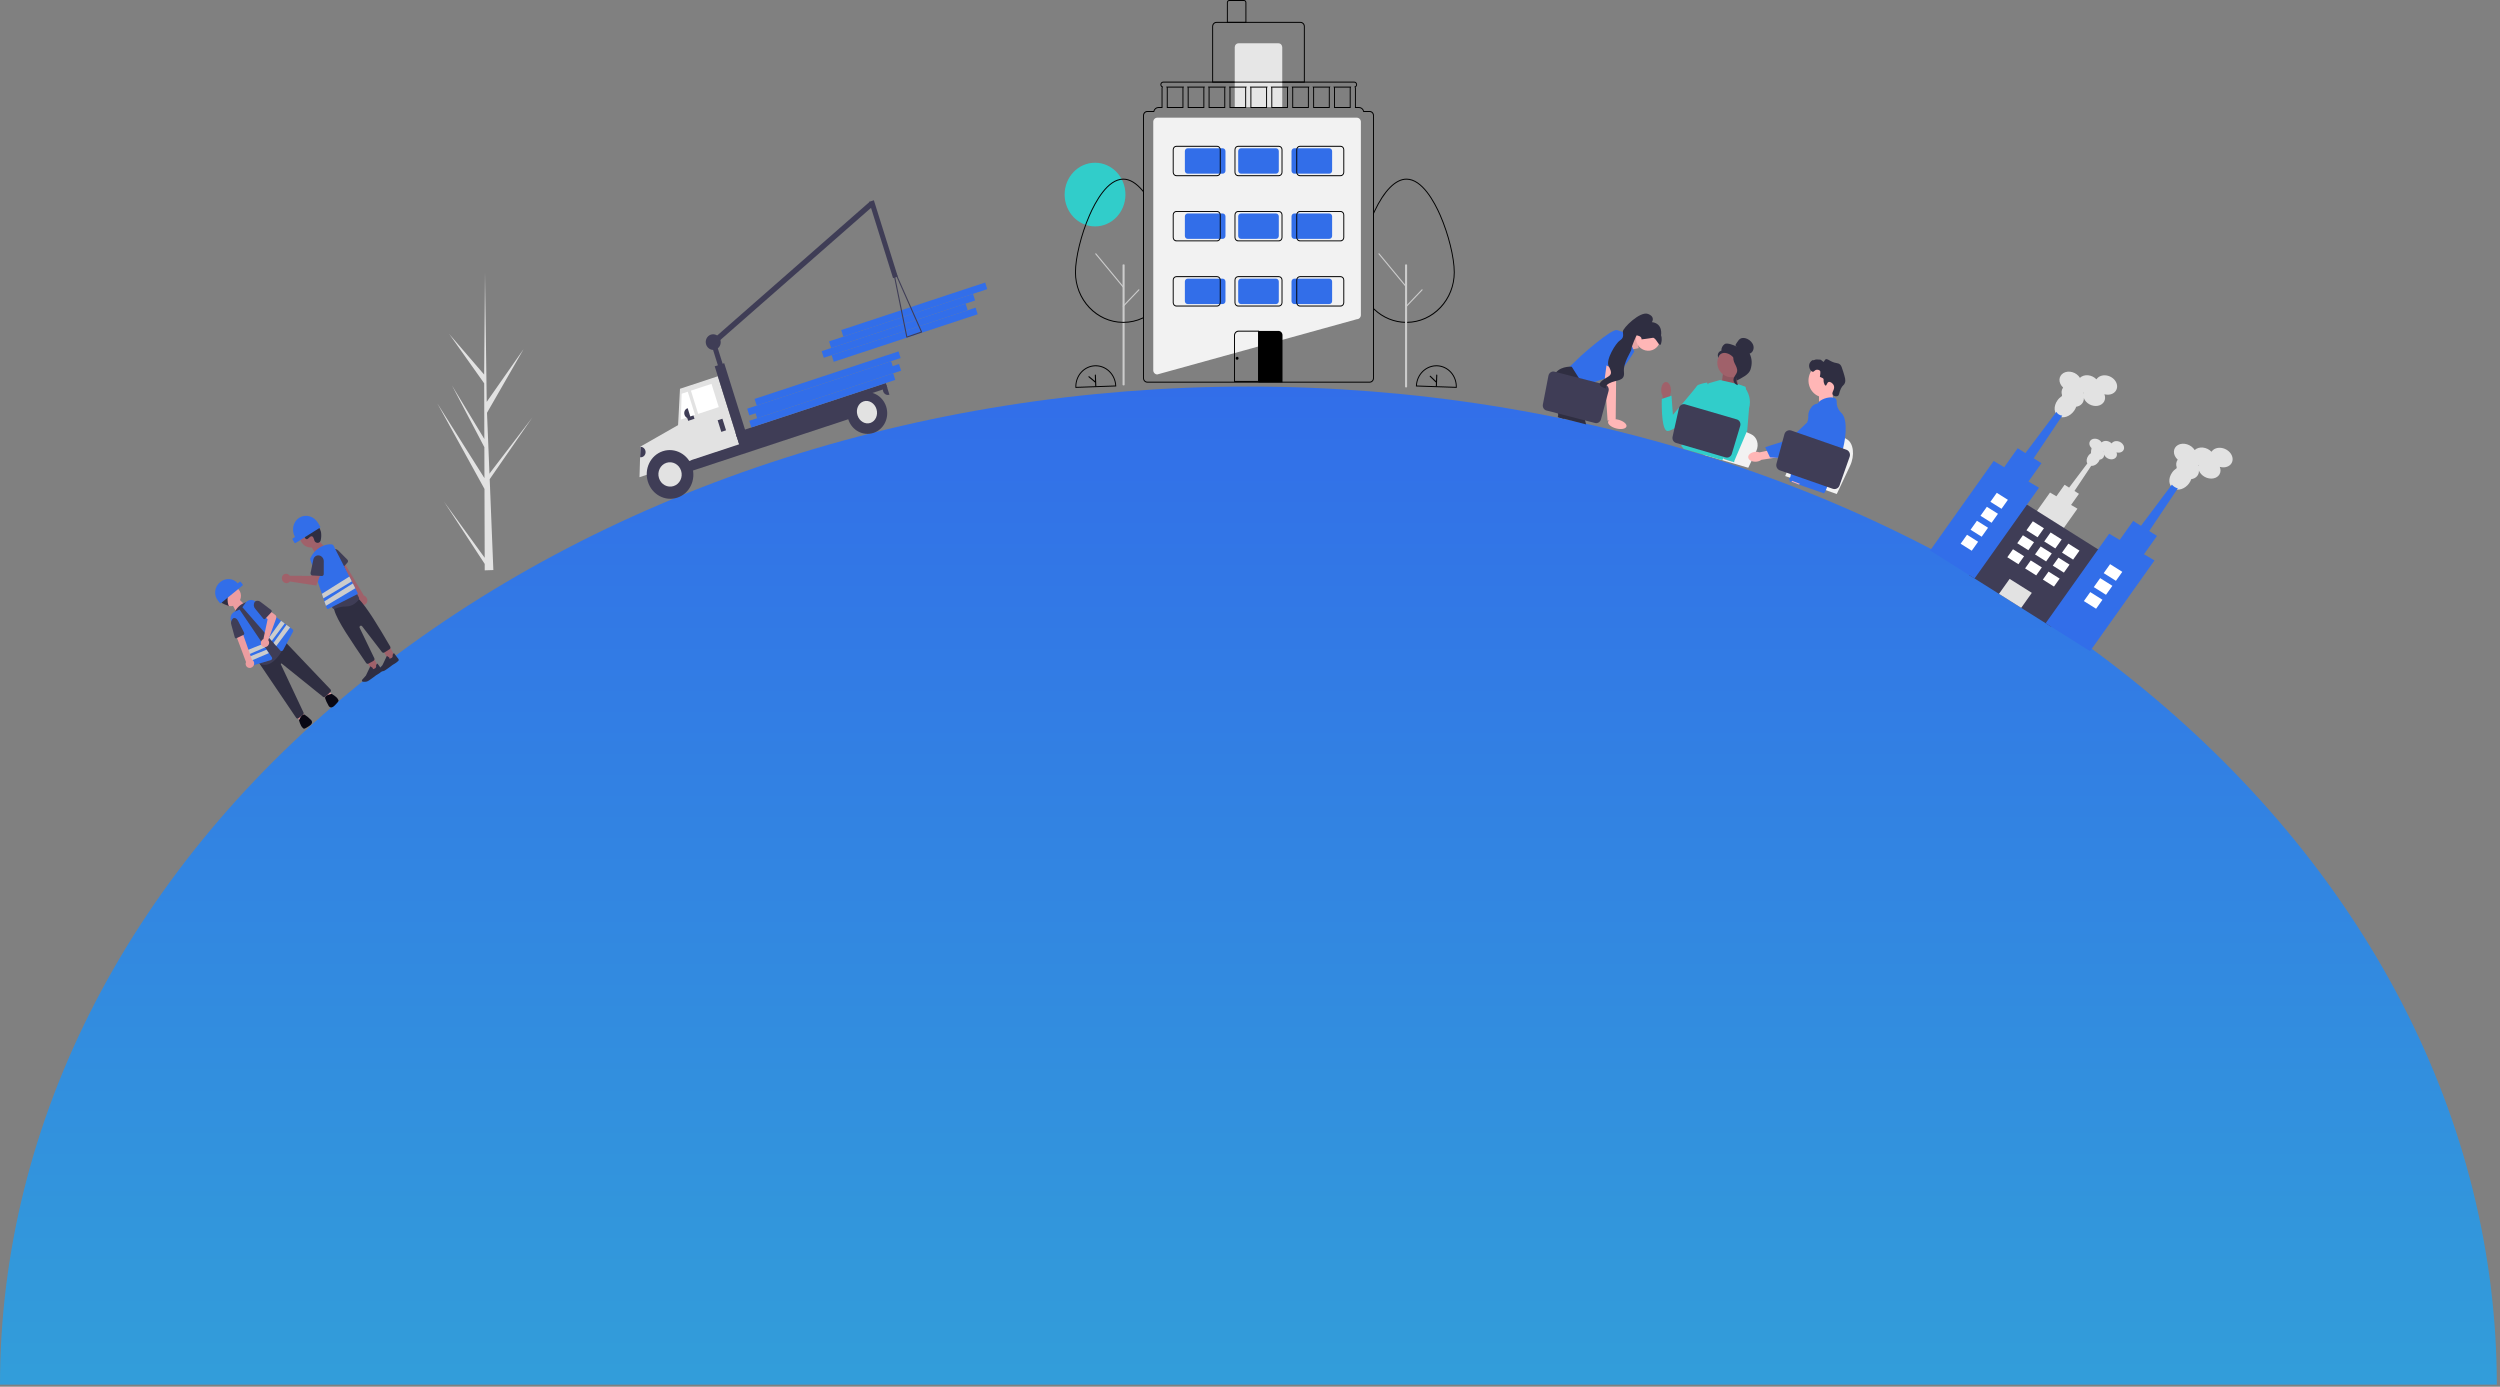 <svg xmlns="http://www.w3.org/2000/svg" fill="none" viewBox="0 0 394.503 218.832" style="max-height: 500px" width="394.503" height="218.832">
<rect x="0" y="0" width="394.503" height="218.832" fill="#808080" stroke="none"/>
<path fill="url(#paint0_linear_4476_10737)" d="M394 218.5C394 197.817 388.904 177.336 379.004 158.227C369.104 139.119 354.593 121.756 336.3 107.131C318.007 92.505 296.29 80.904 272.389 72.989C248.487 65.074 222.87 61 197 61C171.13 61 145.512 65.074 121.611 72.989C97.71 80.904 75.993 92.505 57.7 107.131C39.407 121.756 24.896 139.119 14.996 158.227C5.096 177.336 -2.26166e-06 197.817 0 218.5L197 218.5H394Z"/>
<path fill="#9F616A" d="M50.493 85.488L49.16 86.326L49.633 87.128L51.108 86.201L50.493 85.488Z"/>
<path fill="#9F616A" d="M61.568 102.187L60.571 102.863L61.342 104.259L62.339 103.583L61.568 102.187Z"/>
<path fill="#2F2E43" d="M60.937 105.664C61.36 105.38 61.953 104.922 61.957 104.918C62.13 104.822 62.989 104.331 62.928 104.119C62.881 103.981 62.801 103.861 62.697 103.767C62.191 103.053 62.156 103.063 62.136 103.07C62.104 103.081 62.043 103.174 61.956 103.347L61.951 103.358L61.955 103.368C61.959 103.382 62.057 103.703 61.754 103.848C61.546 103.947 61.461 103.948 61.43 103.941C61.446 103.918 61.455 103.892 61.458 103.866C61.458 103.84 61.453 103.816 61.443 103.794C61.434 103.772 61.419 103.753 61.401 103.739C61.3 103.652 61.19 103.577 61.073 103.514L61.049 103.501L60.355 104.956L59.784 105.599C59.763 105.623 59.747 105.651 59.736 105.68C59.726 105.71 59.723 105.742 59.726 105.772C59.73 105.814 59.746 105.852 59.773 105.881C59.8 105.91 59.836 105.929 59.876 105.934C60.059 105.959 60.405 105.979 60.674 105.83C60.745 105.791 60.837 105.732 60.938 105.664L60.937 105.664Z"/>
<path fill="#9F616A" d="M58.955 103.83L57.957 104.506L58.728 105.902L59.725 105.225L58.955 103.83Z"/>
<path fill="#2F2E43" d="M58.324 107.308C58.746 107.024 59.339 106.566 59.343 106.563C59.516 106.466 60.375 105.975 60.314 105.764C60.267 105.626 60.188 105.505 60.083 105.412C59.577 104.697 59.543 104.708 59.522 104.715C59.49 104.726 59.429 104.819 59.343 104.991L59.337 105.002L59.341 105.013C59.345 105.026 59.443 105.348 59.14 105.493C58.932 105.592 58.847 105.592 58.816 105.585C58.832 105.563 58.841 105.537 58.844 105.51C58.844 105.485 58.839 105.461 58.83 105.439C58.82 105.417 58.806 105.398 58.787 105.383C58.686 105.297 58.576 105.222 58.459 105.158L58.435 105.145L57.741 106.601L57.17 107.243C57.149 107.267 57.133 107.295 57.123 107.325C57.113 107.355 57.109 107.386 57.112 107.416C57.116 107.458 57.133 107.496 57.16 107.525C57.187 107.555 57.223 107.573 57.263 107.579C57.445 107.604 57.791 107.624 58.06 107.475C58.132 107.435 58.223 107.377 58.324 107.309L58.324 107.308Z"/>
<path fill="#A0616A" d="M57.239 95.48C57.133 95.475 57.029 95.445 56.934 95.393C56.838 95.341 56.754 95.268 56.686 95.179C56.618 95.09 56.569 94.988 56.542 94.879C56.515 94.77 56.51 94.657 56.529 94.548L51.914 87.787L53.307 87.101L57.417 93.98C57.589 94.034 57.739 94.152 57.84 94.312C57.941 94.472 57.984 94.662 57.962 94.847C57.94 95.032 57.854 95.199 57.721 95.315C57.587 95.432 57.416 95.491 57.239 95.481L57.239 95.48Z"/>
<path fill="#3F3D56" d="M53.608 89.968C53.563 89.963 53.519 89.948 53.48 89.923C53.44 89.898 53.406 89.865 53.38 89.825L52.163 87.986C52.042 87.803 51.987 87.584 52.009 87.369C52.031 87.154 52.127 86.959 52.28 86.822C52.433 86.684 52.631 86.615 52.837 86.626C53.042 86.636 53.24 86.727 53.393 86.881L54.817 88.314C54.877 88.374 54.912 88.455 54.916 88.539C54.92 88.624 54.893 88.706 54.839 88.766L53.848 89.876C53.818 89.909 53.781 89.935 53.739 89.951C53.698 89.967 53.653 89.973 53.608 89.968L53.608 89.968Z"/>
<path fill="#2F2E41" d="M58.945 104.277L58.16 104.716C58.093 104.754 58.014 104.762 57.939 104.739C57.864 104.716 57.799 104.664 57.757 104.594C55.562 101.341 53.146 97.893 52.745 96.226C52.721 96.187 52.706 96.142 52.699 96.097C52.693 96.051 52.696 96.004 52.708 95.961C52.72 95.917 52.741 95.878 52.769 95.844C52.798 95.811 52.833 95.785 52.873 95.768L56.202 94.336C56.267 94.307 56.342 94.305 56.411 94.33C56.48 94.355 56.54 94.405 56.58 94.471C57.946 95.883 59.738 98.877 61.566 102.009C61.587 102.045 61.602 102.085 61.61 102.127C61.617 102.169 61.617 102.211 61.608 102.252C61.6 102.293 61.584 102.331 61.562 102.365C61.539 102.398 61.51 102.426 61.477 102.447L60.656 102.963C60.596 103.001 60.523 103.015 60.452 103.001C60.381 102.987 60.315 102.946 60.267 102.887L57.143 98.825C57.105 98.778 57.053 98.747 56.997 98.736C56.941 98.726 56.884 98.737 56.837 98.768C56.79 98.799 56.756 98.847 56.741 98.904C56.726 98.962 56.732 99.023 56.757 99.079L59.065 103.868C59.097 103.94 59.104 104.02 59.084 104.094C59.064 104.168 59.019 104.231 58.957 104.27C58.953 104.273 58.949 104.275 58.945 104.277Z"/>
<path fill="#3F3D56" d="M54.619 95.704C54.007 95.699 53.406 95.824 52.852 96.074C52.816 96.091 52.777 96.101 52.737 96.102C52.697 96.103 52.657 96.095 52.619 96.079C52.581 96.063 52.545 96.039 52.515 96.009C52.485 95.979 52.46 95.943 52.443 95.903L49.685 89.535C49.523 89.163 49.452 88.758 49.478 88.358C49.504 87.958 49.627 87.578 49.834 87.252C50.033 86.932 50.309 86.676 50.634 86.508C50.96 86.34 51.325 86.265 51.694 86.29C51.73 86.292 51.766 86.295 51.801 86.299C52.239 86.35 52.66 86.536 53.01 86.835C53.361 87.134 53.624 87.531 53.769 87.978C54.5 90.256 56.278 93.626 56.627 94.278C56.657 94.334 56.671 94.396 56.668 94.459C56.664 94.521 56.643 94.58 56.608 94.628C56.397 94.91 56.14 95.149 55.848 95.335C55.48 95.569 55.057 95.696 54.619 95.704Z"/>
<path fill="#A0616A" d="M49.822 86.161C50.587 85.68 50.808 84.613 50.316 83.779C49.823 82.944 48.804 82.658 48.039 83.139C47.274 83.62 47.053 84.686 47.546 85.521C48.038 86.355 49.057 86.642 49.822 86.161Z"/>
<path fill="#2F2E41" d="M50.616 85.228C50.598 85.332 50.552 85.427 50.483 85.503C50.415 85.578 50.327 85.63 50.229 85.653C50.131 85.675 50.028 85.667 49.931 85.63C49.834 85.593 49.749 85.527 49.684 85.442C49.662 85.412 49.644 85.379 49.628 85.346C49.575 85.139 49.499 84.939 49.401 84.75C49.367 84.706 49.324 84.671 49.275 84.648C48.892 84.477 48.665 85.216 48.31 85.066C48.093 84.974 48.077 84.623 47.876 84.493C47.61 84.323 47.324 84.669 47.02 84.675C46.682 84.682 46.451 84.255 46.465 83.898C46.483 83.681 46.547 83.473 46.651 83.289C46.756 83.106 46.898 82.95 47.069 82.835C47.412 82.607 47.802 82.463 48.211 82.413C48.668 82.309 49.15 82.352 49.598 82.535C49.857 82.677 50.086 82.876 50.268 83.119C50.451 83.362 50.581 83.642 50.651 83.939C50.721 84.371 50.708 84.809 50.616 85.228Z"/>
<path fill="#326EE9" d="M52.58 86.007C52.482 85.898 52.174 85.859 51.794 85.908C51.191 85.997 50.623 86.237 50.137 86.609C49.651 86.981 49.26 87.473 48.997 88.046C48.968 88.067 48.946 88.098 48.935 88.135C48.925 88.171 48.926 88.211 48.939 88.247L50.789 93.709L51.031 94.421L51.19 94.891L51.431 95.6L51.559 95.98C51.567 96.004 51.58 96.026 51.597 96.045C51.614 96.064 51.634 96.079 51.656 96.089C51.678 96.1 51.702 96.105 51.726 96.105C51.75 96.105 51.773 96.099 51.795 96.089L56.36 93.777C56.364 93.774 56.368 93.772 56.372 93.769C56.408 93.747 56.433 93.71 56.444 93.667C56.454 93.624 56.448 93.578 56.427 93.538L56.065 92.828L55.678 92.07L55.51 91.741L55.123 90.984L52.585 86.015L52.582 86.011L52.58 86.007Z"/>
<path fill="#A0616A" d="M45.664 90.774C45.69 90.803 45.715 90.834 45.737 90.866L49.059 90.868L49.43 90.127L50.586 90.629L49.905 92.4L45.737 91.76C45.651 91.876 45.533 91.96 45.397 92.001C45.262 92.042 45.115 92.037 44.978 91.988C44.841 91.939 44.719 91.847 44.629 91.725C44.539 91.603 44.484 91.457 44.473 91.306C44.462 91.154 44.494 91.005 44.566 90.878C44.637 90.751 44.745 90.652 44.874 90.594C45.004 90.537 45.148 90.523 45.289 90.555C45.43 90.587 45.561 90.663 45.664 90.773L45.664 90.774Z"/>
<path fill="#3F3D56" d="M49.068 90.681C49.04 90.643 49.02 90.599 49.01 90.552C48.999 90.505 48.999 90.457 49.009 90.411L49.447 88.29C49.491 88.08 49.607 87.898 49.774 87.78C49.941 87.662 50.146 87.615 50.35 87.649C50.554 87.683 50.743 87.796 50.88 87.965C51.017 88.134 51.093 88.348 51.092 88.565L51.085 90.593C51.085 90.678 51.053 90.757 50.996 90.814C50.939 90.871 50.862 90.9 50.782 90.895L49.303 90.813C49.258 90.811 49.213 90.797 49.173 90.775C49.132 90.752 49.097 90.72 49.069 90.682L49.068 90.681Z"/>
<path fill="#CCCCCC" d="M55.123 90.984L55.51 91.74L51.031 94.421L50.789 93.709L55.123 90.984Z"/>
<path fill="#CCCCCC" d="M55.678 92.069L56.066 92.827L51.431 95.6L51.191 94.891L55.678 92.069Z"/>
<path fill="#326EE9" d="M47.224 81.695C46.756 81.99 46.423 82.472 46.296 83.04C46.17 83.607 46.26 84.215 46.547 84.736L46.207 84.949C46.177 84.968 46.156 84.999 46.148 85.035C46.141 85.072 46.148 85.111 46.167 85.143L46.457 85.635C46.477 85.668 46.507 85.692 46.542 85.702C46.577 85.711 46.613 85.706 46.643 85.688L50.477 83.276C50.492 83.267 50.505 83.255 50.515 83.24C50.525 83.225 50.532 83.208 50.536 83.19C50.539 83.172 50.54 83.153 50.537 83.135C50.534 83.116 50.527 83.099 50.517 83.082L50.191 82.529C50.038 82.27 49.84 82.044 49.609 81.862C49.377 81.68 49.116 81.547 48.841 81.469C48.565 81.392 48.281 81.372 48.003 81.411C47.726 81.449 47.461 81.546 47.224 81.695Z"/>
<path fill="#ED9DA0" d="M51.88 108.991L52.304 109.542L51.396 110.202L51.059 109.738L51.88 108.991Z"/>
<path fill="#090814" d="M53.293 110.283C53.473 110.625 53.576 110.542 52.835 111.31C52.094 112.079 51.797 111.261 51.797 111.261C51.594 110.926 51.43 110.568 51.307 110.192C51.152 109.666 52.355 109.499 52.355 109.499C52.355 109.499 53.113 109.941 53.293 110.283Z"/>
<path fill="#ED9DA0" d="M46.809 113.082L47.233 113.633L48.064 112.873L47.703 112.429L46.809 113.082Z"/>
<path fill="#090814" d="M47.711 114.793C47.993 115.052 47.891 115.136 48.786 114.567C49.681 113.999 48.976 113.515 48.976 113.515C48.705 113.236 48.404 112.99 48.077 112.781C47.615 112.505 47.182 113.675 47.182 113.675C47.182 113.675 47.428 114.535 47.711 114.793Z"/>
<path fill="#2F2E41" d="M51.338 109.962C51.286 110.003 51.224 110.027 51.159 110.028C51.095 110.029 51.034 110.008 50.985 109.969L44.466 104.718C44.45 104.705 44.429 104.697 44.408 104.698C44.386 104.698 44.365 104.706 44.349 104.721L44.348 104.721C44.331 104.735 44.318 104.754 44.313 104.776C44.308 104.797 44.31 104.82 44.32 104.839L47.89 112.427C47.917 112.486 47.924 112.552 47.908 112.617C47.892 112.681 47.856 112.74 47.805 112.782L47.14 113.325C47.109 113.35 47.074 113.369 47.037 113.38C46.999 113.391 46.961 113.394 46.923 113.39C46.885 113.385 46.849 113.373 46.816 113.353C46.784 113.333 46.757 113.307 46.735 113.275L40.937 104.698L41.092 104.477L41.095 104.474L45.034 101.31L52.155 108.793C52.18 108.819 52.2 108.851 52.212 108.886C52.225 108.921 52.231 108.959 52.229 108.997C52.227 109.035 52.218 109.073 52.201 109.108C52.185 109.143 52.163 109.175 52.135 109.202L51.355 109.946C51.349 109.952 51.344 109.957 51.338 109.962Z"/>
<path fill="#ED9DA0" d="M36.761 95.583L37.802 94.631L38.548 95.373L37.224 96.454L36.761 95.583Z"/>
<path fill="#3F3D56" d="M43.155 104.349C42.941 104.528 42.704 104.673 42.451 104.781C42.225 104.877 41.986 104.926 41.746 104.924C41.506 104.923 41.272 104.872 41.057 104.774C40.991 104.745 40.939 104.691 40.913 104.623C40.7 104.059 39.542 101.171 37.684 99.641C37.424 99.429 37.212 99.164 37.06 98.862C36.908 98.56 36.819 98.226 36.798 97.882C36.775 97.542 36.819 97.197 36.929 96.868C37.039 96.539 37.211 96.233 37.436 95.968C37.495 95.898 37.557 95.83 37.618 95.767C37.883 95.493 38.2 95.28 38.549 95.142C38.897 95.004 39.267 94.945 39.632 94.969C40.007 94.991 40.368 95.097 40.69 95.281C41.012 95.464 41.286 95.72 41.494 96.03L45.058 101.337C45.084 101.377 45.1 101.423 45.104 101.472C45.107 101.521 45.098 101.571 45.077 101.616C44.854 102.108 44.146 103.539 43.155 104.349Z"/>
<path fill="#326EE9" d="M42.837 104.114C42.806 104.139 42.77 104.158 42.733 104.169L39.635 105.076C39.569 105.096 39.5 105.091 39.44 105.063C39.38 105.035 39.333 104.985 39.308 104.922L36.455 97.953C36.402 97.824 36.375 97.683 36.377 97.54C36.378 97.397 36.408 97.255 36.463 97.121C36.519 96.987 36.6 96.864 36.701 96.76C36.803 96.656 36.922 96.573 37.053 96.515L37.803 96.183L42.901 103.723C42.926 103.76 42.942 103.803 42.947 103.849C42.951 103.895 42.945 103.941 42.929 103.985C42.91 104.035 42.878 104.08 42.837 104.114L42.837 104.114Z"/>
<path fill="#326EE9" d="M46.169 99.317L45.775 99.022L45.203 98.593L44.928 98.387L44.356 97.959L40.231 94.869C40.12 94.786 39.994 94.727 39.858 94.696C39.723 94.665 39.581 94.662 39.442 94.687C39.302 94.713 39.168 94.766 39.047 94.844C38.925 94.922 38.819 95.023 38.734 95.141L38.251 95.818L42.448 100.622L42.886 101.123L43.162 101.44L43.162 101.44L43.598 101.938L44.218 102.647C44.247 102.681 44.285 102.707 44.327 102.722C44.369 102.738 44.414 102.742 44.459 102.735C44.505 102.729 44.548 102.711 44.586 102.684C44.624 102.657 44.656 102.621 44.678 102.579L46.241 99.679C46.274 99.618 46.285 99.547 46.272 99.481C46.259 99.414 46.222 99.356 46.169 99.316L46.169 99.317Z"/>
<path fill="#ED9DA0" d="M37.412 95.297C38.09 94.743 38.226 93.755 37.714 93.09C37.202 92.426 36.238 92.337 35.559 92.891C34.881 93.445 34.746 94.433 35.258 95.097C35.769 95.762 36.734 95.851 37.412 95.297Z"/>
<path fill="#CCCCCC" d="M44.928 98.388L42.885 101.124L42.448 100.622L44.356 97.96L44.928 98.388Z"/>
<path fill="#CCCCCC" d="M45.775 99.023L43.598 101.94L43.162 101.441L43.161 101.441L45.203 98.594L45.775 99.023Z"/>
<path fill="#2F2E41" d="M37.191 92.076C36.822 91.866 36.386 91.796 35.958 91.876C35.53 91.956 35.134 92.182 34.837 92.516L35.461 92.506C34.992 92.915 34.459 93.296 34.37 93.907C34.477 93.814 34.797 93.926 34.904 93.834C34.807 93.925 34.735 94.039 34.694 94.165C34.654 94.291 34.647 94.424 34.674 94.551C34.732 94.804 34.872 95.026 35.071 95.184C35.417 95.372 35.777 95.535 36.148 95.671C35.766 95.204 35.848 93.277 36.41 93.012C36.238 93.294 36.149 93.617 36.155 93.941C36.353 93.522 36.67 93.169 37.063 92.929C37.157 92.881 37.244 92.818 37.32 92.741C37.363 92.69 37.393 92.629 37.407 92.565C37.421 92.5 37.418 92.433 37.4 92.371C37.381 92.309 37.347 92.254 37.301 92.211C37.255 92.167 37.197 92.137 37.135 92.124L37.191 92.076Z"/>
<path fill="#CCCCCC" d="M41.444 101.626L41.811 102.169L38.752 103.481L38.481 102.82L41.444 101.626Z"/>
<path fill="#CCCCCC" d="M42.054 102.527L38.885 103.804L39.157 104.467L42.42 103.068L42.054 102.527Z"/>
<path fill="#ED9DA0" d="M39.966 105.115C40.027 105.033 40.07 104.94 40.093 104.841C40.115 104.743 40.117 104.642 40.097 104.545C40.077 104.448 40.036 104.357 39.977 104.28C39.918 104.203 39.843 104.141 39.756 104.098L38.117 99.434L37.133 99.954L38.817 104.464C38.748 104.621 38.737 104.795 38.786 104.953C38.835 105.112 38.94 105.244 39.082 105.324C39.224 105.404 39.392 105.427 39.555 105.389C39.718 105.35 39.864 105.253 39.966 105.115L39.966 105.115Z"/>
<path fill="#3F3D56" d="M36.756 97.596C37.019 97.421 37.363 97.577 37.56 97.961L38.505 99.805C38.576 99.943 38.548 100.121 38.448 100.169L37.278 100.732C37.188 100.776 37.079 100.693 37.041 100.553L36.513 98.617C36.447 98.447 36.435 98.258 36.479 98.075C36.522 97.893 36.619 97.725 36.756 97.596Z"/>
<path fill="#ED9DA0" d="M41.474 100.893C41.504 100.874 41.535 100.857 41.567 100.842L42.232 97.723L41.675 97.232L42.334 96.243L43.407 97.009C43.494 97.07 43.557 97.16 43.588 97.265C43.618 97.369 43.614 97.482 43.576 97.588L42.329 101.014C42.411 101.117 42.459 101.244 42.467 101.379C42.475 101.515 42.442 101.651 42.372 101.77C42.303 101.89 42.2 101.987 42.078 102.048C41.956 102.109 41.821 102.132 41.69 102.114C41.558 102.095 41.438 102.036 41.344 101.945C41.25 101.853 41.187 101.733 41.163 101.6C41.14 101.468 41.157 101.329 41.213 101.203C41.268 101.076 41.359 100.968 41.474 100.893L41.474 100.893Z"/>
<path fill="#3F3D56" d="M40.164 95.029C40.369 94.744 40.779 94.726 41.121 94.985L42.763 96.232C42.886 96.325 42.923 96.501 42.838 96.593L41.844 97.661C41.767 97.743 41.625 97.719 41.535 97.608L40.288 96.08C40.158 95.947 40.076 95.773 40.054 95.584C40.032 95.394 40.07 95.199 40.164 95.028L40.164 95.029Z"/>
<path fill="#326EE9" d="M34.747 91.847C35.163 91.507 35.684 91.339 36.201 91.379C36.718 91.418 37.189 91.662 37.515 92.058L37.817 91.812C37.843 91.79 37.877 91.78 37.909 91.783C37.942 91.786 37.972 91.802 37.992 91.828L38.294 92.22C38.314 92.246 38.322 92.28 38.318 92.313C38.313 92.347 38.296 92.378 38.269 92.4L34.869 95.178C34.842 95.2 34.809 95.211 34.776 95.207C34.743 95.204 34.713 95.188 34.693 95.162L34.354 94.721C34.034 94.306 33.895 93.769 33.969 93.23C34.043 92.691 34.323 92.193 34.747 91.847Z"/>
<path fill="#E2E2E2" d="M76.484 88.022L70.051 79.145L76.487 88.989L76.49 90C76.949 89.995 77.403 89.98 77.853 89.954L77.329 76.962L77.335 76.861L77.324 76.842L77.274 75.615L84 65.886L77.267 74.695L77.246 74.955L76.85 65.139L82.633 55.074L76.805 63.414L76.534 43.068L76.533 43L76.532 43.067L76.4 59.108L70.874 52.69L76.405 60.49L76.43 69.276L71.303 60.791L76.433 70.568L76.447 75.453L69 63.638L76.453 77.158L76.484 88.022Z"/>
<path fill="#326EE9" d="M131.564 57.092L154.279 49.592L153.951 48.545L131.236 56.045L131.564 57.092Z"/>
<path fill="#326EE9" d="M129.988 56.458L152.703 48.957L152.374 47.91L129.66 55.41L129.988 56.458Z"/>
<path fill="#326EE9" d="M131.157 54.914L153.872 47.414L153.543 46.367L130.829 53.867L131.157 54.914Z"/>
<path fill="#326EE9" d="M133.076 53.127L155.791 45.627L155.462 44.58L132.748 52.08L133.076 53.127Z"/>
<path fill="#3F3D56" d="M114.02 59.997L114.769 59.75L112.882 53.729L112.133 53.976L114.02 59.997Z"/>
<path fill="#3F3D56" d="M112.015 53.955L112.554 54.629L137.812 32.481L137.273 31.807L112.015 53.955Z"/>
<path fill="#3F3D56" d="M102 73.497L108.989 71.189L108.169 68.572L101.18 70.879L102 73.497Z"/>
<path fill="#3F3D56" d="M103.652 76.131L137.349 65.004L136.365 61.862L102.667 72.989L103.652 76.131Z"/>
<path fill="#E2E2E2" d="M108.651 72.747L116.638 70.11L113.275 59.376L107.303 61.348L106.984 67.427L108.651 72.747Z"/>
<path fill="white" d="M110.176 65.31L113.421 64.238L112.273 60.573L109.028 61.645L110.176 65.31Z"/>
<path fill="white" d="M107.431 66.218L109.677 65.476L108.529 61.811L107.566 62.129L107.431 66.218Z"/>
<path fill="#3F3D56" d="M113.821 68.152L114.57 67.904L113.996 66.072L113.247 66.319L113.821 68.152Z"/>
<path fill="#3F3D56" d="M109.01 65.984L108.973 65.997C108.784 66.059 108.577 66.036 108.398 65.933C108.218 65.83 108.081 65.654 108.015 65.446C107.95 65.238 107.962 65.013 108.05 64.822C108.137 64.631 108.292 64.488 108.481 64.426L108.518 64.414L109.01 65.984Z"/>
<path fill="#3F3D56" d="M140.352 62.279L140.314 62.292C140.125 62.354 139.919 62.331 139.739 62.228C139.559 62.124 139.422 61.95 139.357 61.741C139.291 61.533 139.304 61.308 139.391 61.117C139.478 60.926 139.633 60.783 139.822 60.721L139.859 60.709L140.352 62.279Z"/>
<path fill="#E2E2E2" d="M105.001 72.224C104.416 72.426 103.884 72.761 103.443 73.206C103.002 73.651 102.665 74.193 102.456 74.793L100.913 75.302L101.056 70.476L107.595 66.741L109.202 72.565L108.528 72.788C108.017 72.426 107.435 72.187 106.824 72.09C106.214 71.992 105.59 72.038 105.001 72.224Z"/>
<path fill="#3F3D56" d="M106.883 78.532C108.813 77.895 109.863 75.737 109.229 73.713C108.594 71.689 106.515 70.564 104.585 71.201C102.655 71.839 101.605 73.996 102.239 76.021C102.874 78.045 104.953 79.169 106.883 78.532Z"/>
<path fill="#E2E2E2" d="M106.308 76.7C107.273 76.381 107.799 75.302 107.481 74.29C107.164 73.278 106.125 72.716 105.16 73.034C104.195 73.353 103.67 74.432 103.987 75.444C104.304 76.456 105.343 77.018 106.308 76.7Z"/>
<path fill="#3F3D56" d="M137.835 68.312C139.489 67.765 140.389 65.916 139.845 64.181C139.302 62.446 137.52 61.482 135.865 62.029C134.211 62.575 133.311 64.424 133.855 66.159C134.398 67.894 136.18 68.858 137.835 68.312Z"/>
<path fill="#E2E2E2" d="M137.342 66.741C138.169 66.468 138.601 65.484 138.306 64.545C138.012 63.605 137.103 63.064 136.276 63.337C135.448 63.611 135.017 64.594 135.311 65.534C135.606 66.474 136.515 67.014 137.342 66.741Z"/>
<path fill="#3F3D56" d="M116.72 70.371L118.218 69.877L114.28 57.311L112.782 57.805L116.72 70.371Z"/>
<path fill="#3F3D56" d="M116.31 69.063L140.023 61.232L139.777 60.447L116.064 68.277L116.31 69.063Z"/>
<path fill="#3F3D56" d="M108.593 66.412L109.592 66.082L109.428 65.558L108.429 65.888L108.593 66.412Z"/>
<path fill="#3F3D56" d="M143.059 53.266C143.049 53.26 143.04 53.252 143.033 53.242C143.025 53.232 143.021 53.22 143.018 53.208L140.745 42.009C140.741 41.988 140.745 41.966 140.755 41.947C140.766 41.928 140.783 41.914 140.803 41.908L140.803 41.908C140.823 41.901 140.845 41.902 140.864 41.911C140.883 41.919 140.898 41.935 140.907 41.955L145.506 52.361C145.511 52.372 145.513 52.385 145.514 52.397C145.514 52.409 145.511 52.421 145.506 52.432C145.502 52.444 145.494 52.453 145.486 52.462C145.477 52.47 145.466 52.476 145.455 52.48L143.128 53.273L143.128 53.273C143.116 53.277 143.104 53.278 143.093 53.277C143.081 53.276 143.069 53.272 143.059 53.266ZM141.07 42.748L143.166 53.077L145.311 52.345L141.07 42.748Z"/>
<path fill="#3F3D56" d="M101.079 70.504L101.12 70.507C101.329 70.519 101.526 70.619 101.668 70.783C101.81 70.948 101.884 71.163 101.875 71.383C101.867 71.602 101.775 71.808 101.621 71.954C101.467 72.1 101.263 72.175 101.054 72.162L101.013 72.159L101.079 70.504Z"/>
<path fill="#3F3D56" d="M140.924 43.89L141.672 43.643L137.898 31.6L137.15 31.847L140.924 43.89Z"/>
<path fill="#3F3D56" d="M112.917 55.161C113.538 54.956 113.875 54.263 113.671 53.612C113.467 52.961 112.799 52.6 112.179 52.805C111.559 53.01 111.221 53.703 111.425 54.354C111.629 55.005 112.297 55.366 112.917 55.161Z"/>
<path fill="#326EE9" d="M118.56 67.452L141.275 59.951L140.947 58.904L118.232 66.404L118.56 67.452Z"/>
<path fill="#326EE9" d="M119.48 65.995L142.195 58.494L141.867 57.447L119.152 64.947L119.48 65.995Z"/>
<path fill="#326EE9" d="M118.236 65.538L140.95 58.037L140.622 56.99L117.907 64.49L118.236 65.538Z"/>
<path fill="#326EE9" d="M119.405 63.997L142.12 56.496L141.791 55.449L119.077 62.949L119.405 63.997Z"/>
<path fill="#31CDCA" d="M172.799 35.729C175.449 35.729 177.597 33.479 177.597 30.703C177.597 27.928 175.449 25.678 172.799 25.678C170.148 25.678 168 27.928 168 30.703C168 33.479 170.148 35.729 172.799 35.729Z"/>
<path fill="#F2F2F2" d="M182.626 59.088H182.621C182.452 59.088 182.29 59.017 182.171 58.892C182.051 58.767 181.984 58.598 181.984 58.421V19.238C181.984 19.061 182.051 18.891 182.171 18.766C182.29 18.641 182.452 18.57 182.621 18.57H214.113C214.282 18.57 214.444 18.641 214.563 18.766C214.683 18.891 214.75 19.061 214.75 19.238V49.705C214.75 49.881 214.683 50.05 214.565 50.175C214.446 50.3 214.286 50.37 214.118 50.372L182.626 59.088Z"/>
<path fill="black" d="M205.902 13.035H191.281V4.162C191.281 3.974 191.353 3.795 191.479 3.662C191.606 3.53 191.777 3.455 191.956 3.455H205.227C205.406 3.455 205.578 3.53 205.704 3.662C205.831 3.795 205.902 3.974 205.902 4.162V13.035ZM191.431 12.878H205.752V4.162C205.752 4.016 205.697 3.876 205.598 3.773C205.5 3.67 205.367 3.612 205.227 3.612H191.956C191.817 3.612 191.684 3.67 191.585 3.773C191.487 3.876 191.431 4.016 191.431 4.162V12.878Z"/>
<path fill="#E6E6E6" d="M195.443 6.832H201.741C201.9 6.832 202.053 6.898 202.166 7.016C202.278 7.134 202.341 7.294 202.341 7.46V16.883H194.843V7.46C194.843 7.294 194.906 7.134 195.019 7.016C195.131 6.898 195.284 6.832 195.443 6.832Z"/>
<path fill="black" d="M196.68 3.612H193.605V0.393C193.606 0.289 193.645 0.189 193.715 0.115C193.786 0.042 193.881 0 193.98 0H196.305C196.404 0 196.499 0.042 196.57 0.115C196.64 0.189 196.68 0.289 196.68 0.393V3.612ZM193.755 3.455H196.53V0.393C196.53 0.33 196.506 0.27 196.464 0.226C196.422 0.182 196.364 0.157 196.305 0.157H193.98C193.921 0.157 193.864 0.182 193.821 0.226C193.779 0.27 193.755 0.33 193.755 0.393V3.455Z"/>
<path fill="black" d="M221.941 50.949C221.911 50.949 221.882 50.949 221.852 50.948C219.997 50.926 218.214 50.196 216.836 48.895C216.785 48.846 216.735 48.797 216.685 48.747L216.662 48.724V33.675L216.669 33.659C216.718 33.549 216.769 33.44 216.819 33.331C218.379 30.015 220.198 28.189 221.941 28.189C224.455 28.189 226.405 31.801 227.343 33.954C228.648 36.947 229.56 40.657 229.56 42.974C229.559 45.074 228.768 47.089 227.358 48.582C225.948 50.074 224.033 50.924 222.028 50.948C222 50.949 221.97 50.949 221.941 50.949ZM216.812 48.657C216.853 48.698 216.895 48.738 216.937 48.778C218.287 50.054 220.036 50.77 221.855 50.791C221.885 50.791 221.914 50.791 221.943 50.791C221.97 50.791 221.998 50.791 222.025 50.791C226.098 50.743 229.41 47.237 229.41 42.974C229.41 40.677 228.504 36.994 227.207 34.019C226.283 31.901 224.371 28.346 221.941 28.346C220.258 28.346 218.487 30.141 216.954 33.4C216.906 33.503 216.859 33.606 216.812 33.71L216.812 48.657Z"/>
<path fill="#CCCCCC" d="M221.88 61.143C221.836 61.143 221.795 61.133 221.764 61.115C221.734 61.097 221.716 61.073 221.716 61.048V41.812C221.716 41.799 221.72 41.787 221.728 41.775C221.737 41.764 221.749 41.753 221.764 41.745C221.779 41.736 221.797 41.729 221.817 41.724C221.837 41.719 221.858 41.717 221.88 41.717C221.901 41.717 221.922 41.719 221.942 41.724C221.962 41.729 221.98 41.736 221.995 41.745C222.01 41.753 222.022 41.764 222.031 41.775C222.039 41.787 222.043 41.799 222.043 41.812V61.048C222.043 61.073 222.026 61.097 221.995 61.115C221.964 61.133 221.923 61.143 221.88 61.143Z"/>
<path fill="#CCCCCC" d="M177.303 60.824C177.26 60.824 177.218 60.814 177.187 60.797C177.157 60.78 177.14 60.756 177.14 60.731V41.81C177.14 41.798 177.144 41.786 177.152 41.774C177.16 41.763 177.172 41.753 177.187 41.744C177.202 41.736 177.22 41.729 177.24 41.724C177.26 41.719 177.281 41.717 177.303 41.717C177.324 41.717 177.346 41.719 177.366 41.724C177.385 41.729 177.403 41.736 177.419 41.744C177.434 41.753 177.446 41.763 177.454 41.774C177.462 41.786 177.466 41.798 177.466 41.81V60.731C177.466 60.756 177.449 60.78 177.418 60.797C177.388 60.814 177.346 60.824 177.303 60.824Z"/>
<path fill="#CCCCCC" d="M221.941 45.383C221.929 45.383 221.916 45.38 221.905 45.375C221.894 45.37 221.884 45.362 221.876 45.352L217.537 40.112C217.522 40.094 217.515 40.071 217.516 40.047C217.518 40.023 217.529 40.001 217.546 39.985C217.563 39.969 217.586 39.961 217.608 39.963C217.631 39.965 217.652 39.976 217.667 39.994L222.006 45.234C222.017 45.247 222.024 45.263 222.026 45.28C222.029 45.297 222.026 45.315 222.019 45.33C222.012 45.346 222.001 45.36 221.988 45.369C221.974 45.378 221.957 45.383 221.941 45.383Z"/>
<path fill="#CCCCCC" d="M221.941 48.407C221.924 48.407 221.907 48.401 221.893 48.392C221.879 48.382 221.868 48.368 221.861 48.351C221.855 48.335 221.853 48.316 221.856 48.299C221.859 48.281 221.868 48.265 221.88 48.253L224.345 45.671C224.361 45.654 224.383 45.645 224.406 45.645C224.429 45.645 224.451 45.654 224.467 45.671C224.483 45.688 224.492 45.711 224.492 45.735C224.492 45.759 224.483 45.782 224.467 45.799L222.002 48.38C221.994 48.389 221.984 48.395 221.974 48.4C221.963 48.404 221.952 48.407 221.941 48.407Z"/>
<path fill="black" d="M229.876 61.206L223.431 60.986L223.434 60.907C223.45 60.464 223.549 60.028 223.725 59.624C223.902 59.22 224.152 58.856 224.463 58.552C224.773 58.249 225.138 58.013 225.535 57.856C225.932 57.7 226.354 57.627 226.778 57.641C227.201 57.656 227.617 57.757 228.002 57.94C228.387 58.123 228.733 58.384 229.021 58.708C229.309 59.032 229.533 59.412 229.68 59.827C229.827 60.242 229.895 60.684 229.879 61.127L229.876 61.206ZM223.588 60.834L229.731 61.044C229.741 60.204 229.438 59.394 228.885 58.788C228.332 58.182 227.574 57.827 226.772 57.8C225.97 57.772 225.188 58.075 224.593 58.641C223.998 59.208 223.637 59.995 223.588 60.834Z"/>
<path fill="black" d="M226.725 59.102C226.703 59.101 226.681 59.11 226.664 59.126C226.648 59.142 226.638 59.165 226.637 59.188L226.603 60.135L225.751 59.313C225.743 59.306 225.733 59.299 225.723 59.295C225.712 59.291 225.701 59.289 225.69 59.29C225.679 59.29 225.668 59.293 225.658 59.298C225.647 59.303 225.638 59.31 225.631 59.319C225.623 59.327 225.617 59.337 225.613 59.349C225.609 59.36 225.608 59.371 225.608 59.383C225.608 59.395 225.611 59.406 225.616 59.417C225.62 59.427 225.627 59.437 225.635 59.445L226.595 60.37L226.575 60.925C226.574 60.937 226.576 60.949 226.58 60.96C226.584 60.971 226.59 60.981 226.597 60.989C226.605 60.998 226.614 61.005 226.624 61.01C226.634 61.015 226.645 61.017 226.656 61.018C226.668 61.018 226.679 61.016 226.689 61.012C226.7 61.008 226.709 61.002 226.718 60.994C226.726 60.986 226.732 60.976 226.737 60.965C226.742 60.955 226.744 60.943 226.745 60.931L226.807 59.194C226.808 59.171 226.8 59.148 226.784 59.13C226.769 59.113 226.748 59.103 226.725 59.102Z"/>
<path fill="black" d="M176.143 60.981L169.699 61.21L169.696 61.132C169.679 60.689 169.746 60.247 169.892 59.831C170.039 59.416 170.262 59.035 170.55 58.711C170.837 58.387 171.183 58.126 171.568 57.942C171.952 57.758 172.368 57.656 172.792 57.641C173.215 57.626 173.637 57.699 174.035 57.854C174.432 58.01 174.797 58.246 175.107 58.549C175.418 58.852 175.67 59.215 175.847 59.619C176.024 60.023 176.124 60.459 176.14 60.903L176.143 60.981ZM169.843 61.048L175.986 60.829C175.935 59.991 175.573 59.204 174.977 58.638C174.382 58.072 173.599 57.771 172.797 57.8C171.996 57.828 171.238 58.184 170.686 58.791C170.134 59.398 169.832 60.208 169.843 61.048Z"/>
<path fill="black" d="M172.846 59.103C172.824 59.104 172.802 59.114 172.787 59.131C172.772 59.149 172.764 59.172 172.764 59.195L172.8 60.142L171.89 59.382C171.881 59.374 171.871 59.369 171.86 59.366C171.85 59.362 171.838 59.361 171.827 59.363C171.816 59.364 171.805 59.367 171.796 59.373C171.786 59.379 171.777 59.386 171.77 59.395C171.763 59.405 171.758 59.415 171.755 59.426C171.752 59.438 171.751 59.449 171.752 59.461C171.754 59.473 171.757 59.484 171.763 59.494C171.768 59.505 171.775 59.514 171.784 59.521L172.809 60.376L172.829 60.932C172.83 60.944 172.832 60.956 172.837 60.966C172.842 60.977 172.848 60.987 172.857 60.995C172.865 61.003 172.874 61.009 172.885 61.013C172.895 61.017 172.907 61.019 172.918 61.019C172.929 61.018 172.94 61.016 172.95 61.011C172.96 61.006 172.969 60.999 172.977 60.99C172.985 60.982 172.991 60.972 172.994 60.961C172.998 60.95 173 60.938 173 60.926L172.935 59.189C172.934 59.166 172.924 59.143 172.907 59.127C172.891 59.111 172.869 59.102 172.846 59.103Z"/>
<path fill="black" d="M177.254 50.949C177.224 50.949 177.195 50.949 177.165 50.948C175.16 50.924 173.245 50.074 171.836 48.581C170.426 47.088 169.635 45.074 169.634 42.974C169.634 40.657 170.546 36.947 171.851 33.954C172.789 31.801 174.739 28.189 177.254 28.189C178.289 28.189 179.332 28.808 180.354 30.027C180.404 30.087 180.455 30.149 180.505 30.212L180.522 30.234V50.178L180.48 50.199C180.429 50.225 180.378 50.249 180.327 50.272C179.386 50.708 178.37 50.938 177.341 50.948C177.313 50.949 177.283 50.949 177.254 50.949ZM177.254 28.346C174.823 28.346 172.911 31.901 171.987 34.019C170.69 36.994 169.784 40.677 169.784 42.974C169.784 47.236 173.096 50.743 177.168 50.791C177.198 50.791 177.226 50.792 177.256 50.791C177.283 50.791 177.311 50.791 177.338 50.791C178.347 50.782 179.344 50.556 180.267 50.128C180.302 50.112 180.337 50.096 180.372 50.079V30.291C180.329 30.236 180.285 30.183 180.241 30.131C179.249 28.947 178.244 28.346 177.254 28.346Z"/>
<path fill="#CCCCCC" d="M177.253 45.383C177.241 45.383 177.228 45.38 177.217 45.375C177.206 45.37 177.196 45.362 177.188 45.352L172.849 40.112C172.834 40.094 172.827 40.071 172.828 40.047C172.83 40.023 172.841 40.001 172.858 39.985C172.875 39.969 172.898 39.961 172.92 39.963C172.943 39.965 172.964 39.976 172.979 39.994L177.318 45.234C177.329 45.247 177.336 45.263 177.338 45.28C177.341 45.297 177.338 45.315 177.331 45.33C177.325 45.346 177.313 45.36 177.3 45.369C177.286 45.378 177.269 45.383 177.253 45.383Z"/>
<path fill="#CCCCCC" d="M177.253 48.407C177.236 48.407 177.219 48.401 177.205 48.392C177.191 48.382 177.18 48.368 177.173 48.351C177.167 48.335 177.165 48.316 177.168 48.299C177.171 48.281 177.18 48.265 177.192 48.253L179.657 45.671C179.673 45.654 179.695 45.645 179.718 45.645C179.741 45.645 179.763 45.654 179.779 45.671C179.795 45.688 179.804 45.711 179.804 45.735C179.804 45.759 179.795 45.782 179.779 45.799L177.314 48.38C177.306 48.389 177.296 48.395 177.286 48.4C177.275 48.404 177.264 48.407 177.253 48.407Z"/>
<path fill="black" d="M184.028 13.664L184.084 13.779C184.108 13.828 184.121 13.883 184.121 13.939V17.041H186.745V13.939C186.745 13.883 186.758 13.828 186.783 13.779L186.838 13.664H184.028ZM186.595 13.939V16.884H184.271V13.939C184.271 13.899 184.267 13.86 184.258 13.821H186.609C186.6 13.86 186.595 13.899 186.595 13.939ZM187.327 13.664L187.383 13.779C187.407 13.828 187.42 13.883 187.42 13.939V17.041H190.044V13.939C190.044 13.883 190.057 13.828 190.082 13.779L190.137 13.664H187.327ZM189.894 13.939V16.884H187.57V13.939C187.57 13.899 187.566 13.86 187.557 13.821H189.908C189.899 13.86 189.894 13.899 189.894 13.939ZM190.626 13.664L190.682 13.779C190.706 13.828 190.719 13.883 190.719 13.939V17.041H193.344V13.939C193.344 13.883 193.356 13.828 193.381 13.779L193.437 13.664H190.626ZM193.194 13.939V16.884H190.869V13.939C190.869 13.899 190.865 13.86 190.856 13.821H193.207C193.198 13.86 193.194 13.899 193.194 13.939ZM193.925 13.664L193.981 13.779C194.005 13.828 194.018 13.883 194.018 13.939V17.041H196.643V13.939C196.643 13.883 196.656 13.828 196.68 13.779L196.736 13.664H193.925ZM196.493 13.939V16.884H194.168V13.939C194.168 13.899 194.164 13.86 194.155 13.821H196.506C196.497 13.86 196.493 13.899 196.493 13.939ZM197.225 13.664L197.28 13.779C197.305 13.828 197.317 13.883 197.317 13.939V17.041H199.942V13.939C199.942 13.883 199.955 13.828 199.979 13.779L200.035 13.664H197.225ZM199.792 13.939V16.884H197.467V13.939C197.467 13.899 197.463 13.86 197.454 13.821H199.805C199.796 13.86 199.792 13.899 199.792 13.939ZM200.524 13.664L200.579 13.779C200.604 13.828 200.617 13.883 200.617 13.939V17.041H203.241V13.939C203.241 13.883 203.254 13.828 203.278 13.779L203.334 13.664H200.524ZM203.091 13.939V16.884H200.767V13.939C200.767 13.899 200.762 13.86 200.753 13.821H203.104C203.095 13.86 203.091 13.899 203.091 13.939ZM203.823 13.664L203.878 13.779C203.903 13.828 203.916 13.883 203.916 13.939V17.041H206.54V13.939C206.54 13.883 206.553 13.828 206.577 13.779L206.633 13.664H203.823ZM206.39 13.939V16.884H204.066V13.939C204.066 13.899 204.061 13.86 204.052 13.821H206.404C206.395 13.86 206.39 13.899 206.39 13.939ZM207.122 13.664L207.177 13.779C207.202 13.828 207.215 13.883 207.215 13.939V17.041H209.839V13.939C209.839 13.883 209.852 13.828 209.877 13.779L209.932 13.664H207.122ZM209.689 13.939V16.884H207.365V13.939C207.365 13.899 207.36 13.86 207.351 13.821H209.703C209.694 13.86 209.689 13.899 209.689 13.939ZM210.421 13.664L210.476 13.779C210.501 13.828 210.514 13.883 210.514 13.939V17.041H213.138V13.939C213.138 13.883 213.151 13.828 213.176 13.779L213.231 13.664H210.421ZM212.988 13.939V16.884H210.664V13.939C210.664 13.899 210.659 13.86 210.65 13.821H213.002C212.993 13.86 212.988 13.899 212.988 13.939ZM210.421 13.664L210.476 13.779C210.501 13.828 210.514 13.883 210.514 13.939V17.041H213.138V13.939C213.138 13.883 213.151 13.828 213.176 13.779L213.231 13.664H210.421ZM212.988 13.939V16.884H210.664V13.939C210.664 13.899 210.659 13.86 210.65 13.821H213.002C212.993 13.86 212.988 13.899 212.988 13.939ZM207.122 13.664L207.177 13.779C207.202 13.828 207.215 13.883 207.215 13.939V17.041H209.839V13.939C209.839 13.883 209.852 13.828 209.877 13.779L209.932 13.664H207.122ZM209.689 13.939V16.884H207.365V13.939C207.365 13.899 207.36 13.86 207.351 13.821H209.703C209.694 13.86 209.689 13.899 209.689 13.939ZM203.823 13.664L203.878 13.779C203.903 13.828 203.916 13.883 203.916 13.939V17.041H206.54V13.939C206.54 13.883 206.553 13.828 206.577 13.779L206.633 13.664H203.823ZM206.39 13.939V16.884H204.066V13.939C204.066 13.899 204.061 13.86 204.052 13.821H206.404C206.395 13.86 206.39 13.899 206.39 13.939ZM200.524 13.664L200.579 13.779C200.604 13.828 200.617 13.883 200.617 13.939V17.041H203.241V13.939C203.241 13.883 203.254 13.828 203.278 13.779L203.334 13.664H200.524ZM203.091 13.939V16.884H200.767V13.939C200.767 13.899 200.762 13.86 200.753 13.821H203.104C203.095 13.86 203.091 13.899 203.091 13.939ZM197.225 13.664L197.28 13.779C197.305 13.828 197.317 13.883 197.317 13.939V17.041H199.942V13.939C199.942 13.883 199.955 13.828 199.979 13.779L200.035 13.664H197.225ZM199.792 13.939V16.884H197.467V13.939C197.467 13.899 197.463 13.86 197.454 13.821H199.805C199.796 13.86 199.792 13.899 199.792 13.939ZM193.925 13.664L193.981 13.779C194.005 13.828 194.018 13.883 194.018 13.939V17.041H196.643V13.939C196.643 13.883 196.656 13.828 196.68 13.779L196.736 13.664H193.925ZM196.493 13.939V16.884H194.168V13.939C194.168 13.899 194.164 13.86 194.155 13.821H196.506C196.497 13.86 196.493 13.899 196.493 13.939ZM190.626 13.664L190.682 13.779C190.706 13.828 190.719 13.883 190.719 13.939V17.041H193.344V13.939C193.344 13.883 193.356 13.828 193.381 13.779L193.437 13.664H190.626ZM193.194 13.939V16.884H190.869V13.939C190.869 13.899 190.865 13.86 190.856 13.821H193.207C193.198 13.86 193.194 13.899 193.194 13.939ZM187.327 13.664L187.383 13.779C187.407 13.828 187.42 13.883 187.42 13.939V17.041H190.044V13.939C190.044 13.883 190.057 13.828 190.082 13.779L190.137 13.664H187.327ZM189.894 13.939V16.884H187.57V13.939C187.57 13.899 187.566 13.86 187.557 13.821H189.908C189.899 13.86 189.894 13.899 189.894 13.939ZM184.028 13.664L184.084 13.779C184.108 13.828 184.121 13.883 184.121 13.939V17.041H186.745V13.939C186.745 13.883 186.758 13.828 186.783 13.779L186.838 13.664H184.028ZM186.595 13.939V16.884H184.271V13.939C184.271 13.899 184.267 13.86 184.258 13.821H186.609C186.6 13.86 186.595 13.899 186.595 13.939ZM210.421 13.664L210.476 13.779C210.501 13.828 210.514 13.883 210.514 13.939V17.041H213.138V13.939C213.138 13.883 213.151 13.828 213.176 13.779L213.231 13.664H210.421ZM212.988 13.939V16.884H210.664V13.939C210.664 13.899 210.659 13.86 210.65 13.821H213.002C212.993 13.86 212.988 13.899 212.988 13.939ZM207.122 13.664L207.177 13.779C207.202 13.828 207.215 13.883 207.215 13.939V17.041H209.839V13.939C209.839 13.883 209.852 13.828 209.877 13.779L209.932 13.664H207.122ZM209.689 13.939V16.884H207.365V13.939C207.365 13.899 207.36 13.86 207.351 13.821H209.703C209.694 13.86 209.689 13.899 209.689 13.939ZM203.823 13.664L203.878 13.779C203.903 13.828 203.916 13.883 203.916 13.939V17.041H206.54V13.939C206.54 13.883 206.553 13.828 206.577 13.779L206.633 13.664H203.823ZM206.39 13.939V16.884H204.066V13.939C204.066 13.899 204.061 13.86 204.052 13.821H206.404C206.395 13.86 206.39 13.899 206.39 13.939ZM200.524 13.664L200.579 13.779C200.604 13.828 200.617 13.883 200.617 13.939V17.041H203.241V13.939C203.241 13.883 203.254 13.828 203.278 13.779L203.334 13.664H200.524ZM203.091 13.939V16.884H200.767V13.939C200.767 13.899 200.762 13.86 200.753 13.821H203.104C203.095 13.86 203.091 13.899 203.091 13.939ZM197.225 13.664L197.28 13.779C197.305 13.828 197.317 13.883 197.317 13.939V17.041H199.942V13.939C199.942 13.883 199.955 13.828 199.979 13.779L200.035 13.664H197.225ZM199.792 13.939V16.884H197.467V13.939C197.467 13.899 197.463 13.86 197.454 13.821H199.805C199.796 13.86 199.792 13.899 199.792 13.939ZM193.925 13.664L193.981 13.779C194.005 13.828 194.018 13.883 194.018 13.939V17.041H196.643V13.939C196.643 13.883 196.656 13.828 196.68 13.779L196.736 13.664H193.925ZM196.493 13.939V16.884H194.168V13.939C194.168 13.899 194.164 13.86 194.155 13.821H196.506C196.497 13.86 196.493 13.899 196.493 13.939ZM190.626 13.664L190.682 13.779C190.706 13.828 190.719 13.883 190.719 13.939V17.041H193.344V13.939C193.344 13.883 193.356 13.828 193.381 13.779L193.437 13.664H190.626ZM193.194 13.939V16.884H190.869V13.939C190.869 13.899 190.865 13.86 190.856 13.821H193.207C193.198 13.86 193.194 13.899 193.194 13.939ZM187.327 13.664L187.383 13.779C187.407 13.828 187.42 13.883 187.42 13.939V17.041H190.044V13.939C190.044 13.883 190.057 13.828 190.082 13.779L190.137 13.664H187.327ZM189.894 13.939V16.884H187.57V13.939C187.57 13.899 187.566 13.86 187.557 13.821H189.908C189.899 13.86 189.894 13.899 189.894 13.939ZM184.028 13.664L184.084 13.779C184.108 13.828 184.121 13.883 184.121 13.939V17.041H186.745V13.939C186.745 13.883 186.758 13.828 186.783 13.779L186.838 13.664H184.028ZM186.595 13.939V16.884H184.271V13.939C184.271 13.899 184.267 13.86 184.258 13.821H186.609C186.6 13.86 186.595 13.899 186.595 13.939ZM210.421 13.664L210.476 13.779C210.501 13.828 210.514 13.883 210.514 13.939V17.041H213.138V13.939C213.138 13.883 213.151 13.828 213.176 13.779L213.231 13.664H210.421ZM212.988 13.939V16.884H210.664V13.939C210.664 13.899 210.659 13.86 210.65 13.821H213.002C212.993 13.86 212.988 13.899 212.988 13.939ZM207.122 13.664L207.177 13.779C207.202 13.828 207.215 13.883 207.215 13.939V17.041H209.839V13.939C209.839 13.883 209.852 13.828 209.877 13.779L209.932 13.664H207.122ZM209.689 13.939V16.884H207.365V13.939C207.365 13.899 207.36 13.86 207.351 13.821H209.703C209.694 13.86 209.689 13.899 209.689 13.939ZM203.823 13.664L203.878 13.779C203.903 13.828 203.916 13.883 203.916 13.939V17.041H206.54V13.939C206.54 13.883 206.553 13.828 206.577 13.779L206.633 13.664H203.823ZM206.39 13.939V16.884H204.066V13.939C204.066 13.899 204.061 13.86 204.052 13.821H206.404C206.395 13.86 206.39 13.899 206.39 13.939ZM200.524 13.664L200.579 13.779C200.604 13.828 200.617 13.883 200.617 13.939V17.041H203.241V13.939C203.241 13.883 203.254 13.828 203.278 13.779L203.334 13.664H200.524ZM203.091 13.939V16.884H200.767V13.939C200.767 13.899 200.762 13.86 200.753 13.821H203.104C203.095 13.86 203.091 13.899 203.091 13.939ZM197.225 13.664L197.28 13.779C197.305 13.828 197.317 13.883 197.317 13.939V17.041H199.942V13.939C199.942 13.883 199.955 13.828 199.979 13.779L200.035 13.664H197.225ZM199.792 13.939V16.884H197.467V13.939C197.467 13.899 197.463 13.86 197.454 13.821H199.805C199.796 13.86 199.792 13.899 199.792 13.939ZM193.925 13.664L193.981 13.779C194.005 13.828 194.018 13.883 194.018 13.939V17.041H196.643V13.939C196.643 13.883 196.656 13.828 196.68 13.779L196.736 13.664H193.925ZM196.493 13.939V16.884H194.168V13.939C194.168 13.899 194.164 13.86 194.155 13.821H196.506C196.497 13.86 196.493 13.899 196.493 13.939ZM190.626 13.664L190.682 13.779C190.706 13.828 190.719 13.883 190.719 13.939V17.041H193.344V13.939C193.344 13.883 193.356 13.828 193.381 13.779L193.437 13.664H190.626ZM193.194 13.939V16.884H190.869V13.939C190.869 13.899 190.865 13.86 190.856 13.821H193.207C193.198 13.86 193.194 13.899 193.194 13.939ZM187.327 13.664L187.383 13.779C187.407 13.828 187.42 13.883 187.42 13.939V17.041H190.044V13.939C190.044 13.883 190.057 13.828 190.082 13.779L190.137 13.664H187.327ZM189.894 13.939V16.884H187.57V13.939C187.57 13.899 187.566 13.86 187.557 13.821H189.908C189.899 13.86 189.894 13.899 189.894 13.939ZM184.028 13.664L184.084 13.779C184.108 13.828 184.121 13.883 184.121 13.939V17.041H186.745V13.939C186.745 13.883 186.758 13.828 186.783 13.779L186.838 13.664H184.028ZM186.595 13.939V16.884H184.271V13.939C184.271 13.899 184.267 13.86 184.258 13.821H186.609C186.6 13.86 186.595 13.899 186.595 13.939ZM210.421 13.664L210.476 13.779C210.501 13.828 210.514 13.883 210.514 13.939V17.041H213.138V13.939C213.138 13.883 213.151 13.828 213.176 13.779L213.231 13.664H210.421ZM212.988 13.939V16.884H210.664V13.939C210.664 13.899 210.659 13.86 210.65 13.821H213.002C212.993 13.86 212.988 13.899 212.988 13.939ZM207.122 13.664L207.177 13.779C207.202 13.828 207.215 13.883 207.215 13.939V17.041H209.839V13.939C209.839 13.883 209.852 13.828 209.877 13.779L209.932 13.664H207.122ZM209.689 13.939V16.884H207.365V13.939C207.365 13.899 207.36 13.86 207.351 13.821H209.703C209.694 13.86 209.689 13.899 209.689 13.939ZM203.823 13.664L203.878 13.779C203.903 13.828 203.916 13.883 203.916 13.939V17.041H206.54V13.939C206.54 13.883 206.553 13.828 206.577 13.779L206.633 13.664H203.823ZM206.39 13.939V16.884H204.066V13.939C204.066 13.899 204.061 13.86 204.052 13.821H206.404C206.395 13.86 206.39 13.899 206.39 13.939ZM200.524 13.664L200.579 13.779C200.604 13.828 200.617 13.883 200.617 13.939V17.041H203.241V13.939C203.241 13.883 203.254 13.828 203.278 13.779L203.334 13.664H200.524ZM203.091 13.939V16.884H200.767V13.939C200.767 13.899 200.762 13.86 200.753 13.821H203.104C203.095 13.86 203.091 13.899 203.091 13.939ZM197.225 13.664L197.28 13.779C197.305 13.828 197.317 13.883 197.317 13.939V17.041H199.942V13.939C199.942 13.883 199.955 13.828 199.979 13.779L200.035 13.664H197.225ZM199.792 13.939V16.884H197.467V13.939C197.467 13.899 197.463 13.86 197.454 13.821H199.805C199.796 13.86 199.792 13.899 199.792 13.939ZM193.925 13.664L193.981 13.779C194.005 13.828 194.018 13.883 194.018 13.939V17.041H196.643V13.939C196.643 13.883 196.656 13.828 196.68 13.779L196.736 13.664H193.925ZM196.493 13.939V16.884H194.168V13.939C194.168 13.899 194.164 13.86 194.155 13.821H196.506C196.497 13.86 196.493 13.899 196.493 13.939ZM190.626 13.664L190.682 13.779C190.706 13.828 190.719 13.883 190.719 13.939V17.041H193.344V13.939C193.344 13.883 193.356 13.828 193.381 13.779L193.437 13.664H190.626ZM193.194 13.939V16.884H190.869V13.939C190.869 13.899 190.865 13.86 190.856 13.821H193.207C193.198 13.86 193.194 13.899 193.194 13.939ZM187.327 13.664L187.383 13.779C187.407 13.828 187.42 13.883 187.42 13.939V17.041H190.044V13.939C190.044 13.883 190.057 13.828 190.082 13.779L190.137 13.664H187.327ZM189.894 13.939V16.884H187.57V13.939C187.57 13.899 187.566 13.86 187.557 13.821H189.908C189.899 13.86 189.894 13.899 189.894 13.939ZM184.028 13.664L184.084 13.779C184.108 13.828 184.121 13.883 184.121 13.939V17.041H186.745V13.939C186.745 13.883 186.758 13.828 186.783 13.779L186.838 13.664H184.028ZM186.595 13.939V16.884H184.271V13.939C184.271 13.899 184.267 13.86 184.258 13.821H186.609C186.6 13.86 186.595 13.899 186.595 13.939ZM210.421 13.664L210.476 13.779C210.501 13.828 210.514 13.883 210.514 13.939V17.041H213.138V13.939C213.138 13.883 213.151 13.828 213.176 13.779L213.231 13.664H210.421ZM212.988 13.939V16.884H210.664V13.939C210.664 13.899 210.659 13.86 210.65 13.821H213.002C212.993 13.86 212.988 13.899 212.988 13.939ZM207.177 13.779C207.202 13.828 207.215 13.883 207.215 13.939V17.041H209.839V13.939C209.839 13.883 209.852 13.828 209.877 13.779L209.932 13.664H207.122L207.177 13.779ZM209.703 13.821C209.694 13.86 209.689 13.899 209.689 13.939V16.884H207.365V13.939C207.365 13.899 207.36 13.86 207.351 13.821H209.703ZM203.878 13.779C203.903 13.828 203.916 13.883 203.916 13.939V17.041H206.54V13.939C206.54 13.883 206.553 13.828 206.577 13.779L206.633 13.664H203.823L203.878 13.779ZM206.404 13.821C206.395 13.86 206.39 13.899 206.39 13.939V16.884H204.066V13.939C204.066 13.899 204.061 13.86 204.052 13.821H206.404ZM200.579 13.779C200.604 13.828 200.617 13.883 200.617 13.939V17.041H203.241V13.939C203.241 13.883 203.254 13.828 203.278 13.779L203.334 13.664H200.524L200.579 13.779ZM203.104 13.821C203.095 13.86 203.091 13.899 203.091 13.939V16.884H200.767V13.939C200.767 13.899 200.762 13.86 200.753 13.821H203.104ZM197.28 13.779C197.305 13.828 197.317 13.883 197.317 13.939V17.041H199.942V13.939C199.942 13.883 199.955 13.828 199.979 13.779L200.035 13.664H197.225L197.28 13.779ZM199.805 13.821C199.796 13.86 199.792 13.899 199.792 13.939V16.884H197.467V13.939C197.467 13.899 197.463 13.86 197.454 13.821H199.805ZM193.981 13.779C194.005 13.828 194.018 13.883 194.018 13.939V17.041H196.643V13.939C196.643 13.883 196.656 13.828 196.68 13.779L196.736 13.664H193.925L193.981 13.779ZM196.506 13.821C196.497 13.86 196.493 13.899 196.493 13.939V16.884H194.168V13.939C194.168 13.899 194.164 13.86 194.155 13.821H196.506ZM190.682 13.779C190.706 13.828 190.719 13.883 190.719 13.939V17.041H193.344V13.939C193.344 13.883 193.356 13.828 193.381 13.779L193.437 13.664H190.626L190.682 13.779ZM193.207 13.821C193.198 13.86 193.194 13.899 193.194 13.939V16.884H190.869V13.939C190.869 13.899 190.865 13.86 190.856 13.821H193.207ZM187.383 13.779C187.407 13.828 187.42 13.883 187.42 13.939V17.041H190.044V13.939C190.044 13.883 190.057 13.828 190.082 13.779L190.137 13.664H187.327L187.383 13.779ZM189.908 13.821C189.899 13.86 189.894 13.899 189.894 13.939V16.884H187.57V13.939C187.57 13.899 187.566 13.86 187.557 13.821H189.908ZM184.084 13.779C184.108 13.828 184.121 13.883 184.121 13.939V17.041H186.745V13.939C186.745 13.883 186.758 13.828 186.783 13.779L186.838 13.664H184.028L184.084 13.779ZM186.609 13.821C186.6 13.86 186.595 13.899 186.595 13.939V16.884H184.271V13.939C184.271 13.899 184.267 13.86 184.258 13.821H186.609ZM210.476 13.779C210.501 13.828 210.514 13.883 210.514 13.939V17.041H213.138V13.939C213.138 13.883 213.151 13.828 213.176 13.779L213.231 13.664H210.421L210.476 13.779ZM213.002 13.821C212.993 13.86 212.988 13.899 212.988 13.939V16.884H210.664V13.939C210.664 13.899 210.659 13.86 210.65 13.821H213.002ZM207.177 13.779C207.202 13.828 207.215 13.883 207.215 13.939V17.041H209.839V13.939C209.839 13.883 209.852 13.828 209.877 13.779L209.932 13.664H207.122L207.177 13.779ZM209.703 13.821C209.694 13.86 209.689 13.899 209.689 13.939V16.884H207.365V13.939C207.365 13.899 207.36 13.86 207.351 13.821H209.703ZM203.878 13.779C203.903 13.828 203.916 13.883 203.916 13.939V17.041H206.54V13.939C206.54 13.883 206.553 13.828 206.577 13.779L206.633 13.664H203.823L203.878 13.779ZM206.404 13.821C206.395 13.86 206.39 13.899 206.39 13.939V16.884H204.066V13.939C204.066 13.899 204.061 13.86 204.052 13.821H206.404ZM200.579 13.779C200.604 13.828 200.617 13.883 200.617 13.939V17.041H203.241V13.939C203.241 13.883 203.254 13.828 203.278 13.779L203.334 13.664H200.524L200.579 13.779ZM203.104 13.821C203.095 13.86 203.091 13.899 203.091 13.939V16.884H200.767V13.939C200.767 13.899 200.762 13.86 200.753 13.821H203.104ZM197.28 13.779C197.305 13.828 197.317 13.883 197.317 13.939V17.041H199.942V13.939C199.942 13.883 199.955 13.828 199.979 13.779L200.035 13.664H197.225L197.28 13.779ZM199.805 13.821C199.796 13.86 199.792 13.899 199.792 13.939V16.884H197.467V13.939C197.467 13.899 197.463 13.86 197.454 13.821H199.805ZM193.981 13.779C194.005 13.828 194.018 13.883 194.018 13.939V17.041H196.643V13.939C196.643 13.883 196.656 13.828 196.68 13.779L196.736 13.664H193.925L193.981 13.779ZM196.506 13.821C196.497 13.86 196.493 13.899 196.493 13.939V16.884H194.168V13.939C194.168 13.899 194.164 13.86 194.155 13.821H196.506ZM190.682 13.779C190.706 13.828 190.719 13.883 190.719 13.939V17.041H193.344V13.939C193.344 13.883 193.356 13.828 193.381 13.779L193.437 13.664H190.626L190.682 13.779ZM193.207 13.821C193.198 13.86 193.194 13.899 193.194 13.939V16.884H190.869V13.939C190.869 13.899 190.865 13.86 190.856 13.821H193.207ZM187.383 13.779C187.407 13.828 187.42 13.883 187.42 13.939V17.041H190.044V13.939C190.044 13.883 190.057 13.828 190.082 13.779L190.137 13.664H187.327L187.383 13.779ZM189.908 13.821C189.899 13.86 189.894 13.899 189.894 13.939V16.884H187.57V13.939C187.57 13.899 187.566 13.86 187.557 13.821H189.908ZM184.084 13.779C184.108 13.828 184.121 13.883 184.121 13.939V17.041H186.745V13.939C186.745 13.883 186.758 13.828 186.783 13.779L186.838 13.664H184.028L184.084 13.779ZM186.609 13.821C186.6 13.86 186.595 13.899 186.595 13.939V16.884H184.271V13.939C184.271 13.899 184.267 13.86 184.258 13.821H186.609ZM216.137 17.512H215.244C215.194 17.331 215.09 17.172 214.947 17.059C214.804 16.945 214.63 16.884 214.45 16.884H213.963V13.939C213.963 13.876 213.952 13.813 213.929 13.754C214.014 13.702 214.08 13.622 214.117 13.526C214.155 13.431 214.161 13.325 214.135 13.225C214.109 13.126 214.052 13.038 213.973 12.975C213.895 12.912 213.799 12.879 213.701 12.879H183.559C183.46 12.879 183.364 12.912 183.286 12.975C183.207 13.038 183.151 13.126 183.125 13.225C183.099 13.325 183.105 13.431 183.142 13.526C183.179 13.622 183.245 13.702 183.33 13.754C183.308 13.813 183.296 13.876 183.296 13.939V16.884H182.809C182.63 16.884 182.455 16.945 182.312 17.059C182.169 17.172 182.065 17.331 182.016 17.512H181.047C180.868 17.512 180.697 17.587 180.57 17.719C180.444 17.852 180.372 18.031 180.372 18.218V59.678C180.372 59.866 180.444 60.045 180.57 60.178C180.697 60.31 180.868 60.385 181.047 60.385H216.137C216.316 60.385 216.488 60.31 216.614 60.178C216.741 60.045 216.812 59.866 216.812 59.678V18.218C216.812 18.031 216.741 17.852 216.614 17.719C216.488 17.587 216.316 17.512 216.137 17.512ZM216.662 59.678C216.662 59.791 216.629 59.9 216.568 59.992C216.507 60.084 216.42 60.155 216.32 60.194C216.261 60.217 216.2 60.228 216.137 60.228H181.047C180.985 60.228 180.923 60.217 180.865 60.194C180.764 60.155 180.678 60.084 180.616 59.992C180.555 59.9 180.522 59.791 180.522 59.678V18.218C180.522 18.073 180.578 17.933 180.676 17.83C180.774 17.727 180.908 17.669 181.047 17.669H182.136L182.148 17.606C182.179 17.447 182.262 17.303 182.382 17.2C182.503 17.098 182.653 17.041 182.809 17.041H183.446V13.939C183.446 13.875 183.463 13.812 183.494 13.758L183.541 13.677L183.456 13.644C183.39 13.619 183.334 13.57 183.299 13.506C183.264 13.442 183.251 13.367 183.263 13.295C183.276 13.222 183.312 13.156 183.366 13.109C183.42 13.062 183.488 13.036 183.559 13.036H213.701C213.771 13.036 213.839 13.062 213.893 13.109C213.947 13.156 213.984 13.222 213.996 13.295C214.008 13.367 213.996 13.442 213.96 13.506C213.925 13.57 213.87 13.619 213.803 13.644L213.719 13.677L213.765 13.758C213.796 13.812 213.813 13.875 213.813 13.939V17.041H214.45C214.606 17.041 214.756 17.098 214.877 17.2C214.997 17.303 215.08 17.447 215.112 17.606L215.124 17.669H216.137C216.277 17.669 216.41 17.727 216.508 17.83C216.607 17.933 216.662 18.073 216.662 18.218L216.662 59.678ZM184.028 13.664L184.084 13.779C184.108 13.828 184.121 13.883 184.121 13.939V17.041H186.745V13.939C186.745 13.883 186.758 13.828 186.783 13.779L186.838 13.664H184.028ZM186.595 13.939V16.884H184.271V13.939C184.271 13.899 184.267 13.86 184.258 13.821H186.609C186.6 13.86 186.595 13.899 186.595 13.939ZM187.327 13.664L187.383 13.779C187.407 13.828 187.42 13.883 187.42 13.939V17.041H190.044V13.939C190.044 13.883 190.057 13.828 190.082 13.779L190.137 13.664H187.327ZM189.894 13.939V16.884H187.57V13.939C187.57 13.899 187.566 13.86 187.557 13.821H189.908C189.899 13.86 189.894 13.899 189.894 13.939ZM190.626 13.664L190.682 13.779C190.706 13.828 190.719 13.883 190.719 13.939V17.041H193.344V13.939C193.344 13.883 193.356 13.828 193.381 13.779L193.437 13.664H190.626ZM193.194 13.939V16.884H190.869V13.939C190.869 13.899 190.865 13.86 190.856 13.821H193.207C193.198 13.86 193.194 13.899 193.194 13.939ZM193.925 13.664L193.981 13.779C194.005 13.828 194.018 13.883 194.018 13.939V17.041H196.643V13.939C196.643 13.883 196.656 13.828 196.68 13.779L196.736 13.664H193.925ZM196.493 13.939V16.884H194.168V13.939C194.168 13.899 194.164 13.86 194.155 13.821H196.506C196.497 13.86 196.493 13.899 196.493 13.939ZM197.225 13.664L197.28 13.779C197.305 13.828 197.317 13.883 197.317 13.939V17.041H199.942V13.939C199.942 13.883 199.955 13.828 199.979 13.779L200.035 13.664H197.225ZM199.792 13.939V16.884H197.467V13.939C197.467 13.899 197.463 13.86 197.454 13.821H199.805C199.796 13.86 199.792 13.899 199.792 13.939ZM200.524 13.664L200.579 13.779C200.604 13.828 200.617 13.883 200.617 13.939V17.041H203.241V13.939C203.241 13.883 203.254 13.828 203.278 13.779L203.334 13.664H200.524ZM203.091 13.939V16.884H200.767V13.939C200.767 13.899 200.762 13.86 200.753 13.821H203.104C203.095 13.86 203.091 13.899 203.091 13.939ZM203.823 13.664L203.878 13.779C203.903 13.828 203.916 13.883 203.916 13.939V17.041H206.54V13.939C206.54 13.883 206.553 13.828 206.577 13.779L206.633 13.664H203.823ZM206.39 13.939V16.884H204.066V13.939C204.066 13.899 204.061 13.86 204.052 13.821H206.404C206.395 13.86 206.39 13.899 206.39 13.939ZM207.122 13.664L207.177 13.779C207.202 13.828 207.215 13.883 207.215 13.939V17.041H209.839V13.939C209.839 13.883 209.852 13.828 209.877 13.779L209.932 13.664H207.122ZM209.689 13.939V16.884H207.365V13.939C207.365 13.899 207.36 13.86 207.351 13.821H209.703C209.694 13.86 209.689 13.899 209.689 13.939ZM210.421 13.664L210.476 13.779C210.501 13.828 210.514 13.883 210.514 13.939V17.041H213.138V13.939C213.138 13.883 213.151 13.828 213.176 13.779L213.231 13.664H210.421ZM212.988 13.939V16.884H210.664V13.939C210.664 13.899 210.659 13.86 210.65 13.821H213.002C212.993 13.86 212.988 13.899 212.988 13.939ZM184.028 13.664L184.084 13.779C184.108 13.828 184.121 13.883 184.121 13.939V17.041H186.745V13.939C186.745 13.883 186.758 13.828 186.783 13.779L186.838 13.664H184.028ZM186.595 13.939V16.884H184.271V13.939C184.271 13.899 184.267 13.86 184.258 13.821H186.609C186.6 13.86 186.595 13.899 186.595 13.939ZM187.327 13.664L187.383 13.779C187.407 13.828 187.42 13.883 187.42 13.939V17.041H190.044V13.939C190.044 13.883 190.057 13.828 190.082 13.779L190.137 13.664H187.327ZM189.894 13.939V16.884H187.57V13.939C187.57 13.899 187.566 13.86 187.557 13.821H189.908C189.899 13.86 189.894 13.899 189.894 13.939ZM190.626 13.664L190.682 13.779C190.706 13.828 190.719 13.883 190.719 13.939V17.041H193.344V13.939C193.344 13.883 193.356 13.828 193.381 13.779L193.437 13.664H190.626ZM193.194 13.939V16.884H190.869V13.939C190.869 13.899 190.865 13.86 190.856 13.821H193.207C193.198 13.86 193.194 13.899 193.194 13.939ZM193.925 13.664L193.981 13.779C194.005 13.828 194.018 13.883 194.018 13.939V17.041H196.643V13.939C196.643 13.883 196.656 13.828 196.68 13.779L196.736 13.664H193.925ZM196.493 13.939V16.884H194.168V13.939C194.168 13.899 194.164 13.86 194.155 13.821H196.506C196.497 13.86 196.493 13.899 196.493 13.939ZM197.225 13.664L197.28 13.779C197.305 13.828 197.317 13.883 197.317 13.939V17.041H199.942V13.939C199.942 13.883 199.955 13.828 199.979 13.779L200.035 13.664H197.225ZM199.792 13.939V16.884H197.467V13.939C197.467 13.899 197.463 13.86 197.454 13.821H199.805C199.796 13.86 199.792 13.899 199.792 13.939ZM200.524 13.664L200.579 13.779C200.604 13.828 200.617 13.883 200.617 13.939V17.041H203.241V13.939C203.241 13.883 203.254 13.828 203.278 13.779L203.334 13.664H200.524ZM203.091 13.939V16.884H200.767V13.939C200.767 13.899 200.762 13.86 200.753 13.821H203.104C203.095 13.86 203.091 13.899 203.091 13.939ZM203.823 13.664L203.878 13.779C203.903 13.828 203.916 13.883 203.916 13.939V17.041H206.54V13.939C206.54 13.883 206.553 13.828 206.577 13.779L206.633 13.664H203.823ZM206.39 13.939V16.884H204.066V13.939C204.066 13.899 204.061 13.86 204.052 13.821H206.404C206.395 13.86 206.39 13.899 206.39 13.939ZM207.122 13.664L207.177 13.779C207.202 13.828 207.215 13.883 207.215 13.939V17.041H209.839V13.939C209.839 13.883 209.852 13.828 209.877 13.779L209.932 13.664H207.122ZM209.689 13.939V16.884H207.365V13.939C207.365 13.899 207.36 13.86 207.351 13.821H209.703C209.694 13.86 209.689 13.899 209.689 13.939ZM210.421 13.664L210.476 13.779C210.501 13.828 210.514 13.883 210.514 13.939V17.041H213.138V13.939C213.138 13.883 213.151 13.828 213.176 13.779L213.231 13.664H210.421ZM212.988 13.939V16.884H210.664V13.939C210.664 13.899 210.659 13.86 210.65 13.821H213.002C212.993 13.86 212.988 13.899 212.988 13.939ZM184.028 13.664L184.084 13.779C184.108 13.828 184.121 13.883 184.121 13.939V17.041H186.745V13.939C186.745 13.883 186.758 13.828 186.783 13.779L186.838 13.664H184.028ZM186.595 13.939V16.884H184.271V13.939C184.271 13.899 184.267 13.86 184.258 13.821H186.609C186.6 13.86 186.595 13.899 186.595 13.939ZM187.327 13.664L187.383 13.779C187.407 13.828 187.42 13.883 187.42 13.939V17.041H190.044V13.939C190.044 13.883 190.057 13.828 190.082 13.779L190.137 13.664H187.327ZM189.894 13.939V16.884H187.57V13.939C187.57 13.899 187.566 13.86 187.557 13.821H189.908C189.899 13.86 189.894 13.899 189.894 13.939ZM190.626 13.664L190.682 13.779C190.706 13.828 190.719 13.883 190.719 13.939V17.041H193.344V13.939C193.344 13.883 193.356 13.828 193.381 13.779L193.437 13.664H190.626ZM193.194 13.939V16.884H190.869V13.939C190.869 13.899 190.865 13.86 190.856 13.821H193.207C193.198 13.86 193.194 13.899 193.194 13.939ZM193.925 13.664L193.981 13.779C194.005 13.828 194.018 13.883 194.018 13.939V17.041H196.643V13.939C196.643 13.883 196.656 13.828 196.68 13.779L196.736 13.664H193.925ZM196.493 13.939V16.884H194.168V13.939C194.168 13.899 194.164 13.86 194.155 13.821H196.506C196.497 13.86 196.493 13.899 196.493 13.939ZM197.225 13.664L197.28 13.779C197.305 13.828 197.317 13.883 197.317 13.939V17.041H199.942V13.939C199.942 13.883 199.955 13.828 199.979 13.779L200.035 13.664H197.225ZM199.792 13.939V16.884H197.467V13.939C197.467 13.899 197.463 13.86 197.454 13.821H199.805C199.796 13.86 199.792 13.899 199.792 13.939ZM200.524 13.664L200.579 13.779C200.604 13.828 200.617 13.883 200.617 13.939V17.041H203.241V13.939C203.241 13.883 203.254 13.828 203.278 13.779L203.334 13.664H200.524ZM203.091 13.939V16.884H200.767V13.939C200.767 13.899 200.762 13.86 200.753 13.821H203.104C203.095 13.86 203.091 13.899 203.091 13.939ZM203.823 13.664L203.878 13.779C203.903 13.828 203.916 13.883 203.916 13.939V17.041H206.54V13.939C206.54 13.883 206.553 13.828 206.577 13.779L206.633 13.664H203.823ZM206.39 13.939V16.884H204.066V13.939C204.066 13.899 204.061 13.86 204.052 13.821H206.404C206.395 13.86 206.39 13.899 206.39 13.939ZM207.122 13.664L207.177 13.779C207.202 13.828 207.215 13.883 207.215 13.939V17.041H209.839V13.939C209.839 13.883 209.852 13.828 209.877 13.779L209.932 13.664H207.122ZM209.689 13.939V16.884H207.365V13.939C207.365 13.899 207.36 13.86 207.351 13.821H209.703C209.694 13.86 209.689 13.899 209.689 13.939ZM210.421 13.664L210.476 13.779C210.501 13.828 210.514 13.883 210.514 13.939V17.041H213.138V13.939C213.138 13.883 213.151 13.828 213.176 13.779L213.231 13.664H210.421ZM212.988 13.939V16.884H210.664V13.939C210.664 13.899 210.659 13.86 210.65 13.821H213.002C212.993 13.86 212.988 13.899 212.988 13.939ZM184.028 13.664L184.084 13.779C184.108 13.828 184.121 13.883 184.121 13.939V17.041H186.745V13.939C186.745 13.883 186.758 13.828 186.783 13.779L186.838 13.664H184.028ZM186.595 13.939V16.884H184.271V13.939C184.271 13.899 184.267 13.86 184.258 13.821H186.609C186.6 13.86 186.595 13.899 186.595 13.939ZM187.327 13.664L187.383 13.779C187.407 13.828 187.42 13.883 187.42 13.939V17.041H190.044V13.939C190.044 13.883 190.057 13.828 190.082 13.779L190.137 13.664H187.327ZM189.894 13.939V16.884H187.57V13.939C187.57 13.899 187.566 13.86 187.557 13.821H189.908C189.899 13.86 189.894 13.899 189.894 13.939ZM190.626 13.664L190.682 13.779C190.706 13.828 190.719 13.883 190.719 13.939V17.041H193.344V13.939C193.344 13.883 193.356 13.828 193.381 13.779L193.437 13.664H190.626ZM193.194 13.939V16.884H190.869V13.939C190.869 13.899 190.865 13.86 190.856 13.821H193.207C193.198 13.86 193.194 13.899 193.194 13.939ZM193.925 13.664L193.981 13.779C194.005 13.828 194.018 13.883 194.018 13.939V17.041H196.643V13.939C196.643 13.883 196.656 13.828 196.68 13.779L196.736 13.664H193.925ZM196.493 13.939V16.884H194.168V13.939C194.168 13.899 194.164 13.86 194.155 13.821H196.506C196.497 13.86 196.493 13.899 196.493 13.939ZM197.225 13.664L197.28 13.779C197.305 13.828 197.317 13.883 197.317 13.939V17.041H199.942V13.939C199.942 13.883 199.955 13.828 199.979 13.779L200.035 13.664H197.225ZM199.792 13.939V16.884H197.467V13.939C197.467 13.899 197.463 13.86 197.454 13.821H199.805C199.796 13.86 199.792 13.899 199.792 13.939ZM200.524 13.664L200.579 13.779C200.604 13.828 200.617 13.883 200.617 13.939V17.041H203.241V13.939C203.241 13.883 203.254 13.828 203.278 13.779L203.334 13.664H200.524ZM203.091 13.939V16.884H200.767V13.939C200.767 13.899 200.762 13.86 200.753 13.821H203.104C203.095 13.86 203.091 13.899 203.091 13.939ZM203.823 13.664L203.878 13.779C203.903 13.828 203.916 13.883 203.916 13.939V17.041H206.54V13.939C206.54 13.883 206.553 13.828 206.577 13.779L206.633 13.664H203.823ZM206.39 13.939V16.884H204.066V13.939C204.066 13.899 204.061 13.86 204.052 13.821H206.404C206.395 13.86 206.39 13.899 206.39 13.939ZM207.122 13.664L207.177 13.779C207.202 13.828 207.215 13.883 207.215 13.939V17.041H209.839V13.939C209.839 13.883 209.852 13.828 209.877 13.779L209.932 13.664H207.122ZM209.689 13.939V16.884H207.365V13.939C207.365 13.899 207.36 13.86 207.351 13.821H209.703C209.694 13.86 209.689 13.899 209.689 13.939ZM210.421 13.664L210.476 13.779C210.501 13.828 210.514 13.883 210.514 13.939V17.041H213.138V13.939C213.138 13.883 213.151 13.828 213.176 13.779L213.231 13.664H210.421ZM212.988 13.939V16.884H210.664V13.939C210.664 13.899 210.659 13.86 210.65 13.821H213.002C212.993 13.86 212.988 13.899 212.988 13.939Z"/>
<path fill="#326EE9" d="M192.942 27.403H187.413C187.296 27.403 187.185 27.355 187.102 27.268C187.02 27.182 186.974 27.065 186.974 26.943V23.858C186.974 23.736 187.02 23.62 187.102 23.533C187.185 23.447 187.296 23.399 187.413 23.398H192.942C193.059 23.399 193.17 23.447 193.253 23.533C193.335 23.62 193.381 23.736 193.381 23.858V26.943C193.381 27.065 193.335 27.182 193.253 27.268C193.17 27.355 193.059 27.403 192.942 27.403Z"/>
<path fill="#326EE9" d="M201.357 27.403H195.827C195.711 27.403 195.599 27.355 195.517 27.268C195.435 27.182 195.388 27.065 195.388 26.943V23.858C195.388 23.736 195.435 23.62 195.517 23.533C195.599 23.447 195.711 23.399 195.827 23.398H201.357C201.473 23.399 201.585 23.447 201.667 23.533C201.749 23.62 201.796 23.736 201.796 23.858V26.943C201.796 27.065 201.749 27.182 201.667 27.268C201.585 27.355 201.473 27.403 201.357 27.403Z"/>
<path fill="#326EE9" d="M209.771 27.403H204.241C204.125 27.403 204.013 27.355 203.931 27.268C203.849 27.182 203.802 27.065 203.802 26.943V23.858C203.802 23.736 203.849 23.62 203.931 23.533C204.013 23.447 204.125 23.399 204.241 23.398H209.771C209.887 23.399 209.999 23.447 210.081 23.533C210.164 23.62 210.21 23.736 210.21 23.858V26.943C210.21 27.065 210.164 27.182 210.081 27.268C209.999 27.355 209.887 27.403 209.771 27.403Z"/>
<path fill="#326EE9" d="M192.942 37.692H187.413C187.296 37.692 187.185 37.644 187.102 37.557C187.02 37.471 186.974 37.354 186.974 37.232V34.148C186.974 34.026 187.02 33.909 187.102 33.822C187.185 33.736 187.296 33.688 187.413 33.688H192.942C193.059 33.688 193.17 33.736 193.253 33.822C193.335 33.909 193.381 34.026 193.381 34.148V37.232C193.381 37.354 193.335 37.471 193.253 37.557C193.17 37.644 193.059 37.692 192.942 37.692Z"/>
<path fill="#326EE9" d="M201.357 37.692H195.827C195.711 37.692 195.599 37.644 195.517 37.557C195.435 37.471 195.388 37.354 195.388 37.232V34.148C195.388 34.026 195.435 33.909 195.517 33.822C195.599 33.736 195.711 33.688 195.827 33.688H201.357C201.473 33.688 201.585 33.736 201.667 33.822C201.749 33.909 201.796 34.026 201.796 34.148V37.232C201.796 37.354 201.749 37.471 201.667 37.557C201.585 37.644 201.473 37.692 201.357 37.692Z"/>
<path fill="#326EE9" d="M209.771 37.692H204.241C204.125 37.692 204.013 37.644 203.931 37.557C203.849 37.471 203.802 37.354 203.802 37.232V34.148C203.802 34.026 203.849 33.909 203.931 33.822C204.013 33.736 204.125 33.688 204.241 33.688H209.771C209.887 33.688 209.999 33.736 210.081 33.822C210.164 33.909 210.21 34.026 210.21 34.148V37.232C210.21 37.354 210.164 37.471 210.081 37.557C209.999 37.644 209.887 37.692 209.771 37.692Z"/>
<path fill="#326EE9" d="M192.942 47.979H187.413C187.296 47.979 187.185 47.931 187.102 47.844C187.02 47.758 186.974 47.641 186.974 47.519V44.435C186.974 44.313 187.02 44.196 187.102 44.109C187.185 44.023 187.296 43.975 187.413 43.975H192.942C193.059 43.975 193.17 44.023 193.253 44.109C193.335 44.196 193.381 44.313 193.381 44.435V47.519C193.381 47.641 193.335 47.758 193.253 47.844C193.17 47.931 193.059 47.979 192.942 47.979Z"/>
<path fill="#326EE9" d="M201.357 47.979H195.827C195.711 47.979 195.599 47.931 195.517 47.844C195.435 47.758 195.388 47.641 195.388 47.519V44.435C195.388 44.313 195.435 44.196 195.517 44.109C195.599 44.023 195.711 43.975 195.827 43.975H201.357C201.473 43.975 201.585 44.023 201.667 44.109C201.749 44.196 201.796 44.313 201.796 44.435V47.519C201.796 47.641 201.749 47.758 201.667 47.844C201.585 47.931 201.473 47.979 201.357 47.979Z"/>
<path fill="#326EE9" d="M209.771 47.979H204.241C204.125 47.979 204.013 47.931 203.931 47.844C203.849 47.758 203.802 47.641 203.802 47.519V44.435C203.802 44.313 203.849 44.196 203.931 44.109C204.013 44.023 204.125 43.975 204.241 43.975H209.771C209.887 43.975 209.999 44.023 210.081 44.109C210.164 44.196 210.21 44.313 210.21 44.435V47.519C210.21 47.641 210.164 47.758 210.081 47.844C209.999 47.931 209.887 47.979 209.771 47.979Z"/>
<path fill="black" d="M192.047 27.8H185.642C185.487 27.8 185.339 27.735 185.229 27.621C185.12 27.506 185.058 27.351 185.058 27.189V23.615C185.058 23.453 185.12 23.298 185.229 23.183C185.339 23.069 185.487 23.004 185.642 23.004H192.047C192.202 23.004 192.35 23.069 192.46 23.183C192.569 23.298 192.631 23.453 192.631 23.615V27.189C192.631 27.351 192.569 27.506 192.46 27.621C192.35 27.735 192.202 27.8 192.047 27.8ZM185.642 23.161C185.527 23.161 185.417 23.209 185.335 23.294C185.254 23.379 185.208 23.495 185.208 23.615V27.189C185.208 27.309 185.254 27.425 185.335 27.51C185.417 27.595 185.527 27.643 185.642 27.643H192.047C192.162 27.643 192.273 27.595 192.354 27.51C192.435 27.425 192.481 27.309 192.481 27.189V23.615C192.481 23.495 192.435 23.379 192.354 23.294C192.273 23.209 192.162 23.161 192.047 23.161H185.642Z"/>
<path fill="black" d="M201.794 27.8H195.389C195.234 27.8 195.086 27.735 194.976 27.621C194.867 27.506 194.805 27.351 194.805 27.189V23.615C194.805 23.453 194.867 23.298 194.976 23.183C195.086 23.069 195.234 23.004 195.389 23.004H201.794C201.949 23.004 202.097 23.069 202.207 23.183C202.316 23.298 202.378 23.453 202.378 23.615V27.189C202.378 27.351 202.316 27.506 202.207 27.621C202.097 27.735 201.949 27.8 201.794 27.8ZM195.389 23.161C195.274 23.161 195.164 23.209 195.082 23.294C195.001 23.379 194.955 23.495 194.955 23.615V27.189C194.955 27.309 195.001 27.425 195.082 27.51C195.164 27.595 195.274 27.643 195.389 27.643H201.794C201.909 27.643 202.02 27.595 202.101 27.51C202.182 27.425 202.228 27.309 202.228 27.189V23.615C202.228 23.495 202.182 23.379 202.101 23.294C202.02 23.209 201.909 23.161 201.794 23.161H195.389Z"/>
<path fill="black" d="M211.542 27.8H205.137C204.982 27.8 204.833 27.735 204.724 27.621C204.614 27.506 204.553 27.351 204.553 27.189V23.615C204.553 23.453 204.614 23.298 204.724 23.183C204.833 23.069 204.982 23.004 205.137 23.004H211.542C211.697 23.004 211.845 23.069 211.955 23.183C212.064 23.298 212.126 23.453 212.126 23.615V27.189C212.126 27.351 212.064 27.506 211.955 27.621C211.845 27.735 211.697 27.8 211.542 27.8ZM205.137 23.161C205.022 23.161 204.911 23.209 204.83 23.294C204.749 23.379 204.703 23.495 204.703 23.615V27.189C204.703 27.309 204.749 27.425 204.83 27.51C204.911 27.595 205.022 27.643 205.137 27.643H211.542C211.657 27.643 211.767 27.595 211.849 27.51C211.93 27.425 211.976 27.309 211.976 27.189V23.615C211.976 23.495 211.93 23.379 211.849 23.294C211.767 23.209 211.657 23.161 211.542 23.161H205.137Z"/>
<path fill="black" d="M192.047 38.087H185.642C185.487 38.087 185.339 38.023 185.229 37.908C185.12 37.793 185.058 37.638 185.058 37.476V33.902C185.058 33.74 185.12 33.585 185.229 33.47C185.339 33.356 185.487 33.291 185.642 33.291H192.047C192.202 33.291 192.35 33.356 192.46 33.47C192.569 33.585 192.631 33.74 192.631 33.902V37.476C192.631 37.638 192.569 37.793 192.46 37.908C192.35 38.023 192.202 38.087 192.047 38.087ZM185.642 33.448C185.527 33.448 185.417 33.496 185.335 33.581C185.254 33.666 185.208 33.782 185.208 33.902V37.476C185.208 37.596 185.254 37.712 185.335 37.797C185.417 37.882 185.527 37.93 185.642 37.93H192.047C192.162 37.93 192.273 37.882 192.354 37.797C192.435 37.712 192.481 37.596 192.481 37.476V33.902C192.481 33.782 192.435 33.666 192.354 33.581C192.273 33.496 192.162 33.448 192.047 33.448H185.642Z"/>
<path fill="black" d="M201.794 38.087H195.389C195.234 38.087 195.086 38.023 194.976 37.908C194.867 37.793 194.805 37.638 194.805 37.476V33.902C194.805 33.74 194.867 33.585 194.976 33.47C195.086 33.356 195.234 33.291 195.389 33.291H201.794C201.949 33.291 202.097 33.356 202.207 33.47C202.316 33.585 202.378 33.74 202.378 33.902V37.476C202.378 37.638 202.316 37.793 202.207 37.908C202.097 38.023 201.949 38.087 201.794 38.087ZM195.389 33.448C195.274 33.448 195.164 33.496 195.082 33.581C195.001 33.666 194.955 33.782 194.955 33.902V37.476C194.955 37.596 195.001 37.712 195.082 37.797C195.164 37.882 195.274 37.93 195.389 37.93H201.794C201.909 37.93 202.02 37.882 202.101 37.797C202.182 37.712 202.228 37.596 202.228 37.476V33.902C202.228 33.782 202.182 33.666 202.101 33.581C202.02 33.496 201.909 33.448 201.794 33.448H195.389Z"/>
<path fill="black" d="M211.542 38.087H205.137C204.982 38.087 204.833 38.023 204.724 37.908C204.614 37.793 204.553 37.638 204.553 37.476V33.902C204.553 33.74 204.614 33.585 204.724 33.47C204.833 33.356 204.982 33.291 205.137 33.291H211.542C211.697 33.291 211.845 33.356 211.955 33.47C212.064 33.585 212.126 33.74 212.126 33.902V37.476C212.126 37.638 212.064 37.793 211.955 37.908C211.845 38.023 211.697 38.087 211.542 38.087ZM205.137 33.448C205.022 33.448 204.911 33.496 204.83 33.581C204.749 33.666 204.703 33.782 204.703 33.902V37.476C204.703 37.596 204.749 37.712 204.83 37.797C204.911 37.882 205.022 37.93 205.137 37.93H211.542C211.657 37.93 211.767 37.882 211.849 37.797C211.93 37.712 211.976 37.596 211.976 37.476V33.902C211.976 33.782 211.93 33.666 211.849 33.581C211.767 33.496 211.657 33.448 211.542 33.448H205.137Z"/>
<path fill="black" d="M192.047 48.372H185.642C185.487 48.372 185.339 48.308 185.229 48.193C185.12 48.078 185.058 47.923 185.058 47.761V44.188C185.058 44.026 185.12 43.87 185.229 43.755C185.339 43.641 185.487 43.576 185.642 43.576H192.047C192.202 43.576 192.35 43.641 192.46 43.755C192.569 43.87 192.631 44.026 192.631 44.188V47.761C192.631 47.923 192.569 48.078 192.46 48.193C192.35 48.308 192.202 48.372 192.047 48.372ZM185.642 43.733C185.527 43.733 185.417 43.781 185.335 43.867C185.254 43.952 185.208 44.067 185.208 44.188V47.761C185.208 47.882 185.254 47.997 185.335 48.082C185.417 48.167 185.527 48.215 185.642 48.215H192.047C192.162 48.215 192.273 48.167 192.354 48.082C192.435 47.997 192.481 47.882 192.481 47.761V44.188C192.481 44.067 192.435 43.952 192.354 43.867C192.273 43.781 192.162 43.733 192.047 43.733H185.642Z"/>
<path fill="black" d="M201.794 48.372H195.389C195.234 48.372 195.086 48.308 194.976 48.193C194.867 48.078 194.805 47.923 194.805 47.761V44.188C194.805 44.026 194.867 43.87 194.976 43.755C195.086 43.641 195.234 43.576 195.389 43.576H201.794C201.949 43.576 202.097 43.641 202.207 43.755C202.316 43.87 202.378 44.026 202.378 44.188V47.761C202.378 47.923 202.316 48.078 202.207 48.193C202.097 48.308 201.949 48.372 201.794 48.372ZM195.389 43.733C195.274 43.733 195.164 43.781 195.082 43.867C195.001 43.952 194.955 44.067 194.955 44.188V47.761C194.955 47.882 195.001 47.997 195.082 48.082C195.164 48.167 195.274 48.215 195.389 48.215H201.794C201.909 48.215 202.02 48.167 202.101 48.082C202.182 47.997 202.228 47.882 202.228 47.761V44.188C202.228 44.067 202.182 43.952 202.101 43.867C202.02 43.781 201.909 43.733 201.794 43.733H195.389Z"/>
<path fill="black" d="M211.542 48.372H205.137C204.982 48.372 204.833 48.308 204.724 48.193C204.614 48.078 204.553 47.923 204.553 47.761V44.188C204.553 44.026 204.614 43.87 204.724 43.755C204.833 43.641 204.982 43.576 205.137 43.576H211.542C211.697 43.576 211.845 43.641 211.955 43.755C212.064 43.87 212.126 44.026 212.126 44.188V47.761C212.126 47.923 212.064 48.078 211.955 48.193C211.845 48.308 211.697 48.372 211.542 48.372ZM205.137 43.733C205.022 43.733 204.911 43.781 204.83 43.867C204.749 43.952 204.703 44.067 204.703 44.188V47.761C204.703 47.882 204.749 47.997 204.83 48.082C204.911 48.167 205.022 48.215 205.137 48.215H211.542C211.657 48.215 211.767 48.167 211.849 48.082C211.93 47.997 211.976 47.882 211.976 47.761V44.188C211.976 44.067 211.93 43.952 211.849 43.867C211.767 43.781 211.657 43.733 211.542 43.733H205.137Z"/>
<path fill="black" d="M202.378 52.901C202.38 52.722 202.314 52.549 202.195 52.421C202.075 52.292 201.912 52.219 201.741 52.217H198.592V60.344H202.378V52.901Z"/>
<path fill="black" d="M198.667 60.266H194.73V52.924C194.731 52.726 194.806 52.536 194.939 52.397C195.073 52.257 195.254 52.178 195.443 52.178H198.667V60.266ZM194.88 60.108H198.517V52.335H195.443C195.294 52.335 195.151 52.397 195.045 52.508C194.94 52.618 194.881 52.768 194.88 52.924V60.108Z"/>
<path fill="black" d="M195.218 56.772C195.342 56.772 195.443 56.666 195.443 56.536C195.443 56.406 195.342 56.301 195.218 56.301C195.093 56.301 194.993 56.406 194.993 56.536C194.993 56.666 195.093 56.772 195.218 56.772Z"/>
<path fill="#F2F2F2" d="M291.933 73.532L291.333 74.801L289.844 77.953L281.703 75.119C282.01 74.403 282.447 73.371 282.917 72.257C282.964 72.145 283.012 72.033 283.059 71.921C284.241 69.119 285.57 65.946 285.57 65.946L286.573 66.522L288.52 67.638L289.313 68.093L291.437 69.312C292.496 69.919 292.724 71.858 291.933 73.532Z"/>
<path fill="#FFB6B6" d="M288.992 61.127L289.331 63.273L287.062 64.062L287.029 61.558L288.992 61.127Z"/>
<path fill="#FFB6B6" d="M287.123 62.581C288.472 63.051 289.944 62.285 290.409 60.87C290.875 59.456 290.159 57.928 288.81 57.458C287.46 56.988 285.989 57.754 285.523 59.169C285.057 60.584 285.773 62.111 287.123 62.581Z"/>
<path fill="#2F2E41" d="M287.808 60.386C287.706 60.02 287.836 59.893 287.705 59.726C287.705 59.726 287.652 59.658 287.179 59.466C287.321 58.672 287.216 58.534 287.216 58.534C287.096 58.374 286.855 58.329 286.691 58.343C286.343 58.375 286.281 58.682 286.059 58.668C285.752 58.648 285.385 58.03 285.501 57.508C285.595 57.083 285.998 56.778 286.098 56.837C286.198 56.895 286.558 56.666 286.695 56.719C286.788 56.755 287.226 56.726 287.326 56.774C287.434 56.828 287.744 57.147 287.774 57.109C287.981 56.846 287.977 56.751 288.097 56.697C288.31 56.6 288.54 56.799 288.938 57.001C289.756 57.417 289.997 57.193 290.375 57.533C290.565 57.705 290.667 58.024 290.863 58.656C291.137 59.539 291.274 59.981 291.139 60.394C291.003 60.815 290.803 60.715 290.506 61.306C290.176 61.963 290.288 62.355 289.978 62.498C289.737 62.608 289.352 62.52 289.207 62.3C288.958 61.922 289.604 61.443 289.385 60.853C289.251 60.492 288.835 60.206 288.58 60.273C288.291 60.349 288.269 60.859 288.088 60.845C287.933 60.833 287.826 60.45 287.808 60.386Z"/>
<path fill="#326EE9" d="M290.313 72.423C289.843 73.614 289.437 73.9 288.866 75.3C288.741 75.608 288.608 75.969 288.464 76.405C288.428 76.516 288.393 76.624 288.358 76.729C288.285 76.952 288.211 77.162 288.114 77.367C288.039 77.531 287.948 77.692 287.833 77.854L282.392 75.96C282.392 75.959 282.392 75.957 282.392 75.956C282.406 75.805 282.43 75.665 282.456 75.532C282.465 75.489 282.474 75.448 282.483 75.407C282.494 75.359 282.504 75.312 282.515 75.265C282.558 75.08 282.597 74.904 282.611 74.728C282.632 74.485 282.606 74.241 282.478 73.969C282.425 73.858 282.366 73.765 282.306 73.681C282.294 73.665 282.283 73.649 282.271 73.633C282.104 73.408 281.934 73.228 281.858 72.86C281.856 72.855 281.855 72.849 281.854 72.844C281.841 72.779 281.808 72.611 281.812 72.403C281.816 72.187 281.86 71.929 282.008 71.701C282.362 71.162 282.964 71.306 283.638 70.871C283.711 70.824 283.786 70.77 283.86 70.707C284.192 70.429 284.353 70.138 284.543 69.792C284.574 69.736 284.603 69.68 284.63 69.626C284.651 69.585 284.67 69.544 284.688 69.503C284.842 69.164 284.924 68.854 284.969 68.566C285.116 67.626 284.867 66.925 285.434 66.232C285.612 66.015 285.81 65.874 285.999 65.76C286.401 65.519 286.771 65.401 286.865 64.942C286.959 64.479 286.645 64.301 286.735 63.9C286.781 63.697 286.913 63.512 287.099 63.351L287.099 63.35C287.697 62.829 288.85 62.559 289.45 62.789C289.561 62.831 289.652 62.891 289.718 62.969C289.959 63.251 289.706 63.596 289.986 64.3C290.194 64.824 290.526 65.12 290.647 65.247C291.127 65.754 291.302 66.818 291.244 68.081C291.243 68.09 291.243 68.1 291.242 68.11C291.203 68.899 291.073 69.766 290.869 70.62C290.782 70.982 290.683 71.341 290.572 71.692C290.483 71.972 290.397 72.212 290.313 72.423Z"/>
<path fill="#FFB6B6" d="M284.863 75.246L284.661 75.504L284.534 75.665L284.24 76.041L283.9 76.475L282.695 76.009L283.05 75.58L283.215 75.38L283.488 75.05L283.947 74.495L284.863 75.246Z"/>
<path fill="#326EE9" d="M291.192 68.234C291.177 68.272 291.16 68.314 291.141 68.36C290.947 68.822 290.572 69.638 290.107 70.555C289.862 71.038 289.591 71.55 289.309 72.053C288.7 73.139 288.036 74.183 287.452 74.812C287.347 74.925 287.245 75.025 287.145 75.11C287.069 75.174 286.991 75.237 286.911 75.297C286.65 75.496 286.371 75.673 286.09 75.829C286.079 75.836 286.067 75.843 286.054 75.849C286.009 75.875 285.963 75.9 285.916 75.924C285.688 76.045 285.461 76.152 285.243 76.247C284.979 76.362 284.728 76.458 284.506 76.537L282.512 75.767L282.505 75.76L282.255 75.525C282.255 75.525 282.365 75.464 282.555 75.34C282.594 75.316 282.636 75.288 282.682 75.257C282.737 75.22 282.798 75.178 282.863 75.133C282.999 75.038 283.155 74.926 283.326 74.795C283.656 74.543 284.041 74.225 284.449 73.843C284.496 73.798 284.544 73.753 284.592 73.707C284.593 73.706 284.595 73.704 284.596 73.703C284.677 73.624 284.759 73.543 284.841 73.46C285.54 72.752 285.884 72.073 285.991 71.851C286.141 71.537 286.352 71.099 286.488 70.579C286.578 70.236 286.635 69.859 286.622 69.458L286.622 69.458C286.62 69.373 286.614 69.288 286.605 69.202C286.588 69.047 286.56 68.891 286.519 68.731C286.338 68.026 286.059 67.892 286.018 67.185C286.007 66.976 285.979 66.503 286.158 66.083L286.158 66.083C286.18 66.031 286.206 65.98 286.235 65.93L286.235 65.93C286.243 65.916 286.252 65.902 286.261 65.888C286.337 65.768 286.436 65.658 286.563 65.567C286.811 65.389 287.093 65.336 287.332 65.332L287.333 65.331C287.609 65.327 287.827 65.388 287.869 65.4C288.805 65.673 289.287 66.69 289.551 67.246C289.652 67.46 289.749 67.644 289.842 67.8C290.559 69.017 290.988 68.582 291.141 68.331C291.165 68.292 291.182 68.257 291.192 68.234Z"/>
<path fill="#326EE9" d="M291.225 67.984C291.224 67.987 291.22 67.997 291.212 68.013C291.216 68.005 291.22 67.996 291.223 67.987C291.224 67.985 291.224 67.984 291.225 67.984Z"/>
<path fill="#FFB6B6" d="M256.186 53.296L258.248 52.882L258.582 54.94L256.421 55.347L256.186 53.296Z"/>
<path fill="black" d="M256.186 53.296L258.248 52.882L258.582 54.94L256.421 55.347L256.186 53.296Z" opacity="0.1"/>
<path fill="#326EE9" d="M256.616 52.651L257.895 55.453C257.895 55.453 255.514 59.555 254.128 59.619C252.742 59.683 249.89 61.003 249.89 61.003L247.43 58.13L249.453 56.176C249.453 56.176 254.243 51.854 255.169 52.092C256.096 52.33 256.616 52.651 256.616 52.651Z"/>
<path fill="#2F2E41" d="M250.294 66.975L246.084 65.892L245.913 65.437L245.215 63.581L245.054 63.154C245.054 63.154 244.574 61.034 245.191 59.377C245.808 57.721 247.947 57.862 247.947 57.862L248.031 57.884L249.946 60.915L249.249 63.098L249.689 64.732L250.294 66.975Z"/>
<path fill="#2F2E41" d="M246.868 66.093L245.815 65.822L246.291 63.891L246.868 66.093Z"/>
<path fill="#F2F2F2" d="M277.152 71.145L276.786 71.911L275.877 73.814L268.825 71.755C269.005 71.322 269.26 70.697 269.535 70.022C269.562 69.955 269.59 69.887 269.618 69.819C270.307 68.122 271.081 66.2 271.081 66.2L271.973 66.594L273.705 67.359L274.411 67.671L276.301 68.506C277.244 68.922 277.634 70.134 277.152 71.145Z"/>
<path fill="#A0616A" d="M273.67 58.669L274.694 61.822L271.6 61.024L271.961 58.448L273.67 58.669Z"/>
<path fill="black" d="M273.67 58.669L274.694 61.822L271.6 61.024L271.961 58.448L273.67 58.669Z" opacity="0.1"/>
<path fill="#A0616A" d="M263.684 61.518C263.656 60.803 263.288 60.249 262.862 60.281C262.436 60.312 262.114 60.918 262.142 61.633C262.15 61.919 262.222 62.198 262.351 62.444L262.507 65.472L263.835 65.325L263.541 62.356C263.65 62.091 263.699 61.804 263.684 61.518Z"/>
<path fill="#31CDCA" d="M275.87 63.686L275.142 66.296L274.644 67.192L273.62 69.037L272.769 70.76L272.135 72.044L271.908 72.503C271.826 72.531 271.744 72.558 271.663 72.583L265.696 70.841C265.417 70.527 265.274 70.304 265.274 70.304C265.274 70.304 265.394 70.238 265.542 70.12C265.794 69.92 266.128 69.57 266.104 69.135C266.099 69.044 266.12 68.941 266.159 68.831C266.421 68.104 267.507 67.063 267.507 67.063L267.873 65.155L268.033 64.318L269.612 60.473L271.413 59.977L271.686 60.027L274.348 60.642L275.413 61.025L275.458 61.053L275.87 63.686Z"/>
<path fill="#FFB6B6" d="M273.31 72.874L272.001 72.455L272.096 71.847L272.098 71.835L272.475 71.928L273.456 72.171L273.382 72.53L273.325 72.805L273.31 72.874Z"/>
<path fill="#31CDCA" d="M276.008 64.395L275.719 67.926L274.387 71.067L274.179 71.556L273.813 72.419L273.7 72.685L273.693 72.715L273.645 72.944L272 72.421L272.099 71.787L272.109 71.73L272.313 70.431L272.316 70.409L272.749 67.654L273.767 65.887L273.842 65.757L273.842 65.756L274.927 62.521L275.145 60.964L275.147 60.949C275.15 60.952 275.152 60.956 275.155 60.959C275.163 60.967 275.17 60.975 275.178 60.984C276.025 61.934 276.34 63.229 276.008 64.395Z"/>
<path fill="#31CDCA" d="M269.786 61.19L269.367 60.372C269.367 60.372 267.919 60.599 267.763 60.913C267.607 61.227 263.986 65.457 263.986 65.457L263.762 62.439L262.234 62.954C262.234 62.954 262.083 67.494 262.988 67.973C263.893 68.453 268.564 64.175 268.564 64.175L269.786 61.19Z"/>
<path fill="#3F3D56" d="M274.607 67.213L273.281 71.626C273.152 72.054 272.72 72.299 272.308 72.179L264.481 69.894C264.079 69.777 263.838 69.352 263.933 68.926L264.935 64.418C265.038 63.958 265.489 63.678 265.923 63.805L274.074 66.184C274.499 66.308 274.739 66.772 274.607 67.213Z"/>
<path fill="#FFB6B6" d="M259.617 55.288C260.636 55.55 261.659 54.959 261.903 53.968C262.147 52.978 261.519 51.963 260.501 51.701C259.482 51.439 258.459 52.029 258.215 53.02C257.971 54.011 258.598 55.026 259.617 55.288Z"/>
<path fill="#FFB6B6" d="M255.386 57.785L255.024 60.114L254.956 66.243L253.677 66.376L253.249 59.568L253.6 56.967L255.386 57.785Z"/>
<path fill="#3F3D56" d="M253.832 61.708L252.639 66.161C252.524 66.592 252.109 66.854 251.704 66.75L244.024 64.775C243.629 64.674 243.385 64.259 243.467 63.831L244.342 59.296C244.432 58.833 244.865 58.536 245.292 58.646L253.29 60.703C253.706 60.81 253.951 61.264 253.832 61.708Z"/>
<path fill="#FFB6B6" d="M255.04 67.61C255.84 67.815 256.565 67.673 256.659 67.292C256.753 66.912 256.18 66.436 255.38 66.23C254.58 66.024 253.855 66.166 253.761 66.547C253.667 66.928 254.24 67.404 255.04 67.61Z"/>
<path fill="#326EE9" d="M252.678 57.295L254.621 52.903C254.621 52.903 256.953 53.145 256.834 53.965C256.716 54.785 255.618 58.66 255.618 58.66L252.678 57.295Z"/>
<path fill="#2F2E41" d="M259.038 53.552C259.038 53.552 260.274 53.416 260.807 53.309C261.341 53.202 261.893 55.048 262.123 54.207C262.353 53.366 262.113 52.926 262.113 52.926C262.113 52.926 262.487 51.053 260.668 50.832C260.668 50.832 261.284 50.005 260.047 49.534C258.81 49.064 256.028 51.808 256.086 52.34C256.143 52.872 256.257 53.328 255.626 53.719C254.995 54.109 253.33 56.801 253.852 57.775C254.374 58.749 254.337 59.103 253.724 59.468C253.112 59.833 251.689 60.603 252.898 61.111C254.107 61.619 252.771 61.128 253.922 60.498C255.072 59.867 256.428 60.254 256.263 58.725C256.098 57.196 257.477 55.42 257.441 55.088C257.405 54.756 258.24 52.918 258.24 52.918C258.24 52.918 259.107 53.003 259.038 53.552Z"/>
<path fill="#A0616A" d="M272.565 59.432C273.691 59.795 274.842 59.167 275.135 58.031C275.429 56.895 274.755 55.679 273.629 55.317C272.503 54.954 271.353 55.581 271.059 56.718C270.765 57.854 271.44 59.069 272.565 59.432Z"/>
<path fill="#2F2E41" d="M273.999 54.614C273.931 54.63 273.865 54.551 273.863 54.479C273.862 54.406 273.902 54.343 273.941 54.284L274.137 53.989C274.275 53.78 274.421 53.565 274.637 53.441C274.962 53.254 275.387 53.317 275.74 53.484C276.194 53.7 276.591 54.106 276.7 54.602C276.808 55.098 276.562 55.661 276.098 55.8C276.492 56.633 276.501 57.423 276.246 58.278C275.992 59.132 274.854 59.627 274.088 60.041C273.974 59.914 273.951 59.484 274.062 59.367C274.174 59.249 274.109 59.05 274.235 58.95C274.362 58.849 274.385 59.082 274.325 58.922C274.287 58.821 274.566 58.707 274.491 58.63C274.128 58.256 274.125 57.676 273.965 57.181C273.771 56.584 273.307 56.073 272.74 55.83C272.427 55.696 272.074 55.642 271.763 55.745C271.451 55.849 271.194 56.13 271.172 56.469C271.056 56.257 271.039 55.994 271.127 55.778C271.215 55.562 271.406 55.398 271.63 55.346C271.614 54.913 271.832 54.492 272.185 54.275C272.538 54.058 273.637 54.468 274.016 54.678L273.999 54.614Z"/>
<path fill="#2F2E41" d="M273.607 56.127C274.133 56.359 274.402 56.953 274.619 57.492C274.745 57.802 274.872 58.142 274.786 58.454C274.699 58.769 274.417 58.974 274.238 59.242C273.945 59.68 273.955 60.316 274.262 60.779C273.853 60.728 273.508 60.301 273.542 59.888C273.582 59.408 274.04 59.08 274.119 58.607C274.188 58.19 273.949 57.776 273.757 57.386C273.564 56.996 273.413 56.512 273.638 56.165L273.607 56.127Z"/>
<path fill="#FFB6B6" d="M276.885 71.312C276.233 71.404 275.784 71.821 275.882 72.244C275.981 72.666 276.589 72.934 277.241 72.842C277.502 72.809 277.746 72.712 277.952 72.561L280.705 72.135L280.354 70.821L277.677 71.38C277.416 71.295 277.144 71.271 276.885 71.312Z"/>
<path fill="#326EE9" d="M288.013 64.148C287.951 64.094 287.396 63.621 286.734 63.705C285.973 63.801 285.631 64.56 285.511 64.826C285.234 65.441 285.432 65.679 285.285 66.354C285.011 67.615 285.684 66.316 285.114 66.719C284.916 66.859 282.592 69.308 281.632 69.592C279.764 70.145 278.555 70.575 278.555 70.575L279.306 72.171C279.306 72.171 281.187 72.394 283.023 72.015C284.907 71.627 285.848 71.432 286.756 70.69C286.834 70.626 288.724 69.028 288.743 66.458C288.747 65.872 288.755 64.798 288.013 64.148Z"/>
<path fill="#3F3D56" d="M291.879 72.073L290.276 76.613C290.121 77.052 289.646 77.281 289.208 77.129L280.877 74.229C280.449 74.08 280.207 73.619 280.325 73.179L281.584 68.519C281.712 68.044 282.209 67.78 282.671 67.941L291.347 70.961C291.799 71.118 292.039 71.62 291.879 72.073Z"/>
<path fill="#E2E2E2" d="M323.497 77.722L317.412 86.294L321.652 88.963L327.822 80.272L326.818 79.68L328.063 77.926L327.35 77.477L329.99 73.518C330.383 73.552 330.834 73.329 331.125 72.92C331.208 72.803 331.274 72.675 331.321 72.538C331.539 72.508 331.728 72.413 331.857 72.266C331.987 72.12 332.049 71.932 332.036 71.731C332.082 71.85 332.154 71.964 332.247 72.066C332.339 72.167 332.452 72.255 332.576 72.324C332.701 72.392 332.837 72.44 332.974 72.465C333.112 72.49 333.249 72.49 333.379 72.468C333.508 72.445 333.626 72.398 333.726 72.331C333.827 72.264 333.908 72.178 333.964 72.077C334.021 71.976 334.052 71.863 334.055 71.744C334.059 71.625 334.035 71.503 333.985 71.384C334.173 71.437 334.365 71.445 334.541 71.408C334.717 71.371 334.87 71.29 334.983 71.174C335.096 71.058 335.165 70.911 335.183 70.749C335.2 70.588 335.165 70.417 335.082 70.257C334.999 70.096 334.87 69.952 334.71 69.839C334.551 69.727 334.366 69.65 334.176 69.618C333.985 69.586 333.798 69.599 333.632 69.656C333.467 69.714 333.33 69.813 333.238 69.944C333.23 69.954 333.223 69.965 333.217 69.975C333.113 69.867 332.988 69.776 332.849 69.708C332.71 69.64 332.561 69.597 332.411 69.582C332.262 69.567 332.116 69.581 331.984 69.621C331.852 69.662 331.736 69.729 331.644 69.818C331.568 69.694 331.465 69.581 331.341 69.488C331.218 69.394 331.077 69.323 330.928 69.278C330.78 69.233 330.627 69.216 330.481 69.228C330.335 69.24 330.199 69.28 330.082 69.347C329.965 69.413 329.871 69.503 329.806 69.612C329.74 69.72 329.705 69.844 329.703 69.975C329.701 70.105 329.731 70.24 329.793 70.368C329.854 70.497 329.945 70.617 330.058 70.719C330.055 70.724 330.051 70.729 330.047 70.734C329.989 70.988 329.959 71.249 329.957 71.515C329.788 71.625 329.645 71.761 329.535 71.919C329.244 72.328 329.198 72.806 329.381 73.135L326.506 76.946L325.792 76.496L324.501 78.314L323.497 77.722ZM331.956 71.204L331.958 71.206C331.972 71.214 331.985 71.222 331.998 71.229C331.991 71.256 331.986 71.282 331.982 71.309C331.976 71.274 331.967 71.239 331.956 71.204Z"/>
<path fill="#3F3D56" d="M310.709 90.732L323.68 98.897L331.954 87.242L318.983 79.078L310.709 90.732Z"/>
<path fill="#E2E2E2" d="M315.442 93.709L318.948 95.916L320.625 93.554L317.119 91.347L315.442 93.709Z"/>
<path fill="#E2E2E2" d="M325.564 61.156C325.557 61.165 325.551 61.173 325.544 61.182C325.43 61.343 325.357 61.528 325.33 61.725C325.303 61.922 325.322 62.129 325.386 62.331C325.382 62.384 325.38 62.437 325.382 62.491C325.099 62.677 324.859 62.907 324.673 63.173C324.024 64.088 324.085 65.198 324.81 65.655C325.535 66.111 326.649 65.74 327.298 64.826C327.439 64.628 327.55 64.412 327.63 64.184C327.993 64.13 328.309 63.967 328.526 63.72C328.743 63.473 328.851 63.157 328.831 62.82C328.906 63.019 329.023 63.209 329.176 63.378C329.328 63.547 329.513 63.692 329.72 63.805C329.926 63.918 330.15 63.996 330.378 64.035C330.606 64.075 330.835 64.074 331.05 64.034C331.264 63.993 331.462 63.914 331.63 63.8C331.798 63.686 331.934 63.54 332.029 63.371C332.125 63.201 332.178 63.011 332.186 62.812C332.194 62.613 332.157 62.408 332.076 62.21C332.387 62.296 332.707 62.307 332.999 62.242C333.292 62.178 333.548 62.04 333.737 61.844C333.927 61.647 334.044 61.4 334.076 61.129C334.108 60.858 334.053 60.574 333.917 60.306C333.782 60.039 333.571 59.799 333.307 59.613C333.043 59.427 332.737 59.301 332.422 59.25C332.107 59.199 331.794 59.224 331.519 59.323C331.243 59.421 331.015 59.59 330.859 59.81C330.846 59.827 330.834 59.845 330.823 59.863C330.653 59.683 330.446 59.532 330.216 59.421C329.987 59.309 329.74 59.24 329.492 59.217C329.245 59.194 329.002 59.219 328.781 59.289C328.561 59.359 328.367 59.473 328.213 59.623C328.089 59.416 327.92 59.229 327.716 59.075C327.512 58.92 327.279 58.803 327.033 58.73C326.787 58.657 326.534 58.631 326.291 58.653C326.048 58.675 325.821 58.745 325.626 58.857C325.432 58.97 325.273 59.123 325.163 59.306C325.052 59.488 324.992 59.696 324.986 59.915C324.98 60.134 325.028 60.358 325.128 60.572C325.228 60.787 325.377 60.986 325.564 61.156ZM328.712 61.942C328.734 61.956 328.755 61.969 328.777 61.981C328.766 62.025 328.756 62.07 328.75 62.115C328.739 62.056 328.726 61.998 328.708 61.94L328.712 61.942Z"/>
<path fill="#326EE9" d="M318.337 73.199L319.739 74.081L320.959 72.261L320.959 72.261L325.432 65.587C325.239 65.572 325.05 65.509 324.885 65.405C324.72 65.301 324.586 65.16 324.497 64.999L319.657 71.441L319.657 71.442L318.337 73.199Z"/>
<path fill="#326EE9" d="M314.603 72.746L304.574 86.872L311.585 91.285L321.754 76.963L320.094 75.984L322.146 73.094L318.389 70.729L316.263 73.725L314.603 72.746Z"/>
<path fill="#E2E2E2" d="M343.648 72.538C343.641 72.546 343.634 72.555 343.628 72.564C343.514 72.724 343.442 72.91 343.416 73.108C343.391 73.307 343.413 73.515 343.481 73.72C343.477 73.773 343.476 73.826 343.478 73.88C343.193 74.065 342.952 74.295 342.766 74.561C342.117 75.475 342.193 76.595 342.935 77.062C343.677 77.529 344.805 77.167 345.454 76.253C345.596 76.055 345.706 75.84 345.784 75.61C346.154 75.56 346.472 75.399 346.69 75.152C346.908 74.906 347.014 74.588 346.99 74.249C347.068 74.45 347.19 74.642 347.347 74.814C347.504 74.986 347.694 75.135 347.905 75.251C348.116 75.366 348.345 75.448 348.577 75.49C348.81 75.532 349.042 75.534 349.26 75.495C349.478 75.457 349.678 75.379 349.847 75.266C350.017 75.153 350.153 75.007 350.248 74.838C350.344 74.668 350.395 74.477 350.401 74.276C350.407 74.076 350.366 73.869 350.282 73.669C350.599 73.758 350.924 73.773 351.221 73.711C351.519 73.649 351.776 73.513 351.967 73.317C352.158 73.121 352.274 72.874 352.303 72.601C352.332 72.328 352.273 72.041 352.132 71.77C351.991 71.499 351.773 71.255 351.503 71.065C351.233 70.874 350.92 70.745 350.599 70.69C350.277 70.635 349.96 70.657 349.681 70.754C349.402 70.85 349.172 71.017 349.015 71.237C349.003 71.255 348.991 71.273 348.98 71.291C348.805 71.108 348.593 70.953 348.358 70.839C348.123 70.724 347.871 70.651 347.619 70.626C347.367 70.6 347.121 70.622 346.897 70.69C346.673 70.759 346.478 70.871 346.323 71.021C346.195 70.811 346.02 70.621 345.811 70.463C345.602 70.306 345.364 70.185 345.113 70.109C344.861 70.033 344.604 70.004 344.357 70.023C344.11 70.043 343.88 70.111 343.684 70.222C343.487 70.334 343.328 70.486 343.217 70.669C343.107 70.852 343.048 71.061 343.045 71.281C343.041 71.501 343.094 71.728 343.198 71.945C343.302 72.162 343.455 72.364 343.648 72.538ZM346.858 73.363C346.88 73.377 346.903 73.39 346.925 73.403C346.914 73.447 346.905 73.492 346.898 73.537C346.887 73.478 346.873 73.419 346.854 73.36L346.858 73.363Z"/>
<path fill="#326EE9" d="M336.567 84.675L337.969 85.558L343.661 77.064C343.294 76.966 342.963 76.758 342.726 76.475L336.567 84.675Z"/>
<path fill="#326EE9" d="M332.833 84.22L322.805 98.347L329.816 102.76L339.984 88.437L339.397 88.091L338.324 87.458L340.375 84.568L336.619 82.204L334.493 85.199L332.833 84.22Z"/>
<path fill="white" d="M325.385 87.205L327.138 88.309L328.145 86.891L326.392 85.788L325.385 87.205Z"/>
<path fill="white" d="M322.581 85.442L324.333 86.545L325.34 85.127L323.587 84.024L322.581 85.442Z"/>
<path fill="white" d="M319.776 83.676L321.529 84.779L322.536 83.362L320.783 82.259L319.776 83.676Z"/>
<path fill="white" d="M323.931 89.258L325.684 90.361L326.579 89.101L324.826 87.998L323.931 89.258Z"/>
<path fill="white" d="M321.127 87.49L322.879 88.594L323.774 87.334L322.021 86.231L321.127 87.49Z"/>
<path fill="white" d="M318.322 85.723L320.075 86.826L320.97 85.566L319.217 84.463L318.322 85.723Z"/>
<path fill="white" d="M322.366 91.459L324.119 92.562L325.013 91.303L323.26 90.199L322.366 91.459Z"/>
<path fill="white" d="M319.561 89.695L321.314 90.799L322.208 89.539L320.456 88.436L319.561 89.695Z"/>
<path fill="white" d="M316.756 87.932L318.509 89.035L319.404 87.775L317.651 86.672L316.756 87.932Z"/>
<path fill="white" d="M314.087 79.186L315.84 80.289L316.847 78.872L315.094 77.768L314.087 79.186Z"/>
<path fill="white" d="M312.523 81.391L314.276 82.494L315.282 81.077L313.529 79.973L312.523 81.391Z"/>
<path fill="white" d="M310.957 83.594L312.71 84.697L313.716 83.28L311.963 82.177L310.957 83.594Z"/>
<path fill="white" d="M309.391 85.803L311.144 86.906L312.15 85.489L310.398 84.385L309.391 85.803Z"/>
<path fill="white" d="M331.967 90.441L333.895 91.654L334.901 90.237L332.973 89.023L331.967 90.441Z"/>
<path fill="white" d="M330.402 92.648L332.33 93.861L333.336 92.444L331.408 91.23L330.402 92.648Z"/>
<path fill="white" d="M328.837 94.849L330.765 96.062L331.771 94.645L329.843 93.431L328.837 94.849Z"/>
<defs>
<linearGradient gradientUnits="userSpaceOnUse" y2="376" x2="197" y1="61" x1="197" id="paint0_linear_4476_10737">
<stop stop-color="#326EE9"/>
<stop stop-color="#31CDCA" offset="1"/>
</linearGradient>
</defs>
</svg>